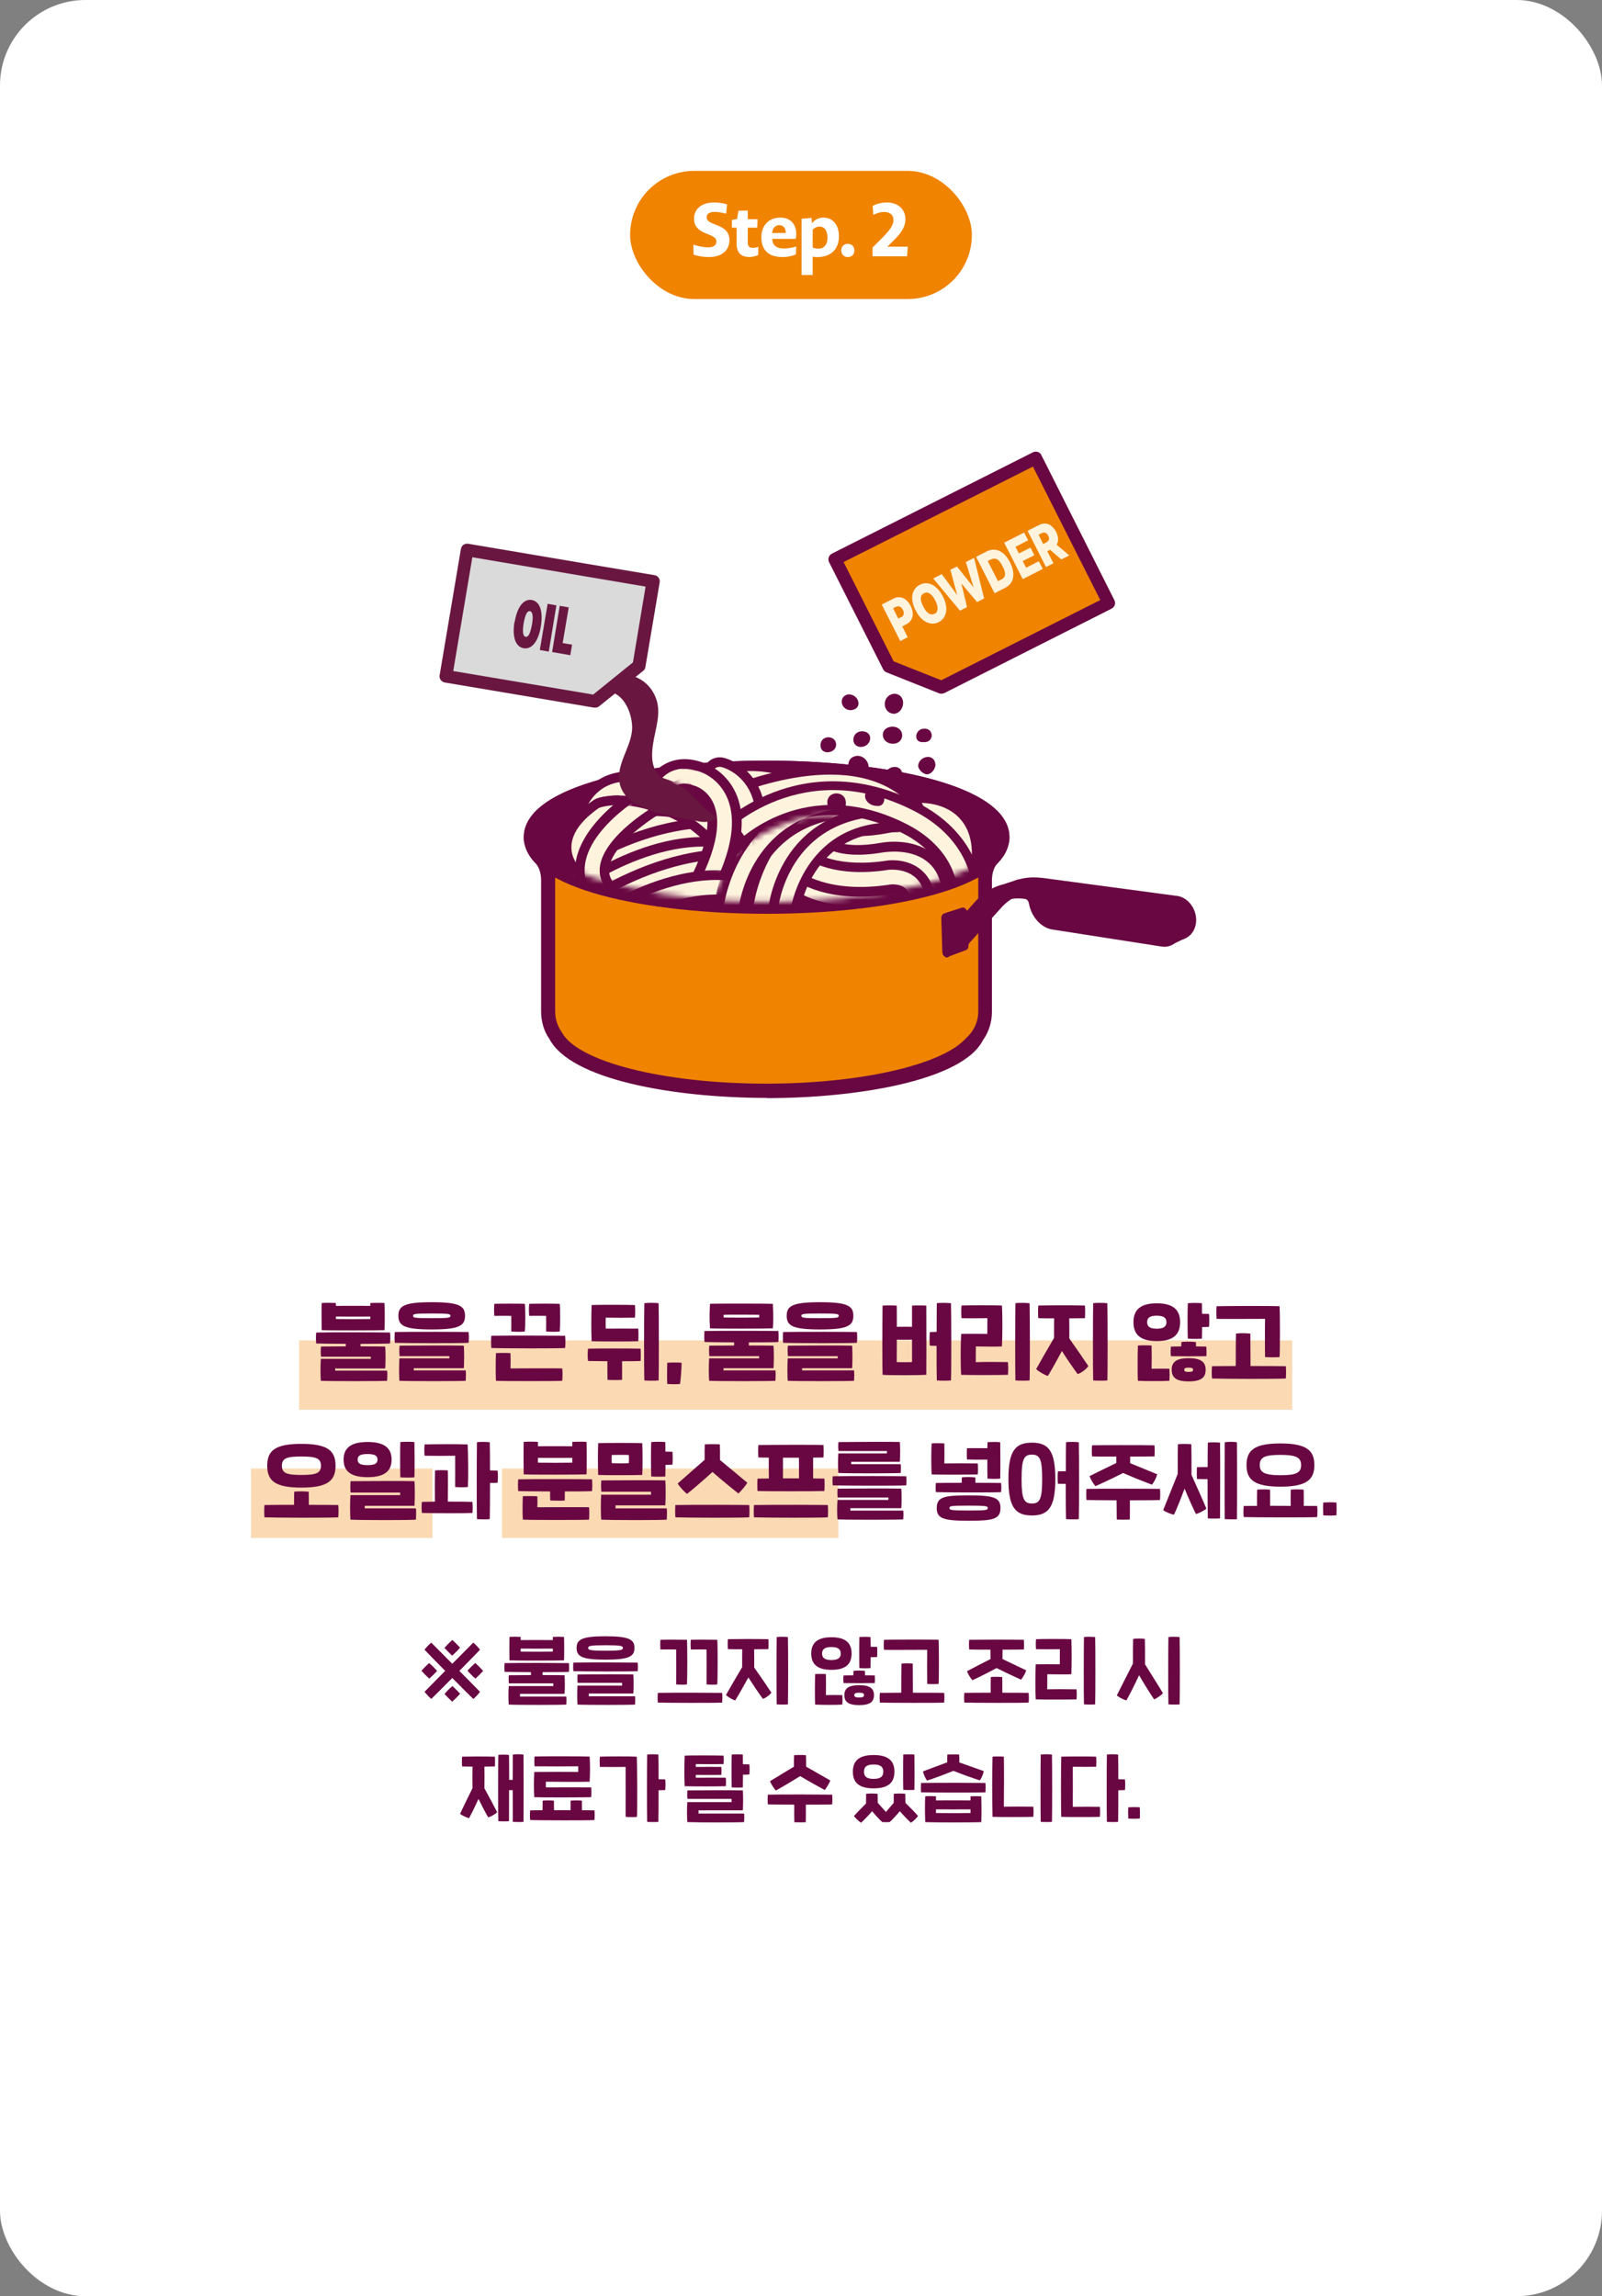 <?xml version="1.0" encoding="UTF-8"?> <svg xmlns="http://www.w3.org/2000/svg" width="300" height="430" viewBox="0 0 300 430" fill="none"><rect x="0" y="0" width="300" height="430" fill="#808080" stroke="none"/><rect width="300" height="430" rx="16" fill="white"></rect><rect x="94" y="275" width="63" height="13" fill="#F08300" fill-opacity="0.3"></rect><rect x="47" y="275" width="34" height="13" fill="#F08300" fill-opacity="0.3"></rect><path d="M84.669 310.042C84.207 309.608 83.647 309.062 83.227 308.586C83.689 308.068 84.207 307.55 84.711 307.102C85.187 307.536 85.733 308.082 86.153 308.544C85.719 309.076 85.187 309.594 84.669 310.042ZM89.891 308.936C89.359 309.51 87.749 311.148 86.027 312.898C87.791 314.69 89.429 316.328 89.891 316.818C89.625 317.196 88.953 317.924 88.645 318.162C88.141 317.686 86.475 316.034 84.697 314.228C82.919 316.02 81.267 317.672 80.763 318.148C80.455 317.91 79.783 317.182 79.503 316.818C79.965 316.328 81.603 314.69 83.367 312.898C81.645 311.148 80.035 309.51 79.503 308.936C79.755 308.572 80.399 307.886 80.763 307.606L84.697 311.568C86.489 309.762 88.155 308.082 88.631 307.606C88.995 307.886 89.639 308.572 89.891 308.936ZM88.995 311.414C89.513 311.876 90.031 312.394 90.479 312.898C90.045 313.374 89.499 313.92 89.037 314.34C88.505 313.906 87.987 313.374 87.539 312.856C87.973 312.394 88.519 311.834 88.995 311.414ZM80.399 314.354C79.881 313.892 79.363 313.374 78.915 312.87C79.349 312.394 79.895 311.848 80.357 311.428C80.889 311.862 81.407 312.394 81.855 312.912C81.421 313.374 80.875 313.934 80.399 314.354ZM84.725 315.726C85.187 316.16 85.747 316.706 86.167 317.182C85.705 317.7 85.187 318.218 84.683 318.666C84.207 318.232 83.661 317.686 83.241 317.224C83.675 316.692 84.207 316.174 84.725 315.726ZM105.625 310.924C104.631 310.98 96.539 310.994 95.405 310.924C95.377 309.874 95.377 307.27 95.405 306.542C95.951 306.486 97.029 306.5 97.505 306.542V307.13C99.017 307.116 101.999 307.116 103.525 307.13V306.542C104.071 306.5 105.079 306.5 105.625 306.542C105.667 307.396 105.667 310.406 105.625 310.924ZM103.525 309.286V308.726C101.999 308.74 99.003 308.74 97.505 308.726V309.286C98.569 309.314 102.531 309.314 103.525 309.286ZM106.535 311.442C106.591 311.932 106.591 312.534 106.535 313.08C106.003 313.122 103.917 313.136 101.607 313.136V313.682C103.399 313.682 104.897 313.696 105.723 313.71C105.793 314.256 105.793 316.594 105.723 317.196H97.379V317.7H106.045C106.101 318.162 106.073 318.764 106.045 319.212C105.135 319.282 97.057 319.296 95.265 319.212C95.209 318.442 95.181 317.028 95.265 315.74H103.609V315.236H95.293C95.237 314.774 95.237 314.032 95.293 313.71C96.651 313.696 98.079 313.682 99.437 313.682C99.423 313.514 99.423 313.318 99.423 313.136C97.225 313.122 95.195 313.108 94.495 313.08C94.439 312.604 94.439 311.96 94.495 311.442C97.407 311.386 105.219 311.414 106.535 311.442ZM113.394 310.798C108.942 310.798 107.976 310.182 107.976 308.6C107.976 307.032 108.942 306.416 113.394 306.416C117.846 306.416 118.812 307.032 118.812 308.6C118.812 310.182 117.846 310.798 113.394 310.798ZM113.394 309.118C116.376 309.118 116.642 308.978 116.642 308.6C116.642 308.236 116.376 308.096 113.394 308.096C110.412 308.096 110.146 308.236 110.146 308.6C110.146 308.978 110.412 309.118 113.394 309.118ZM107.374 312.954C107.318 312.478 107.318 311.862 107.374 311.344C110.286 311.288 118.098 311.316 119.414 311.344C119.47 311.834 119.47 312.408 119.414 312.954C118.21 313.038 109.026 313.01 107.374 312.954ZM108.144 319.212C108.088 318.442 108.06 316.944 108.144 315.656H116.488V315.138H108.172C108.116 314.676 108.116 313.892 108.172 313.57C112.246 313.528 116.88 313.528 118.602 313.57C118.672 314.116 118.672 316.538 118.602 317.14H110.258V317.658H118.924C118.98 318.12 118.952 318.764 118.924 319.212C118.014 319.282 109.936 319.296 108.144 319.212ZM126.622 315.432C126.636 315.026 126.636 309.356 126.622 308.894C126.356 308.88 123.976 308.88 123.682 308.894C123.626 308.348 123.626 307.592 123.682 307.074C124.382 307.032 128.106 307.046 128.638 307.074C128.736 307.858 128.722 314.648 128.638 315.432C128.274 315.502 127.126 315.488 126.622 315.432ZM132.306 315.432C132.32 315.026 132.32 309.356 132.306 308.894C132.04 308.88 129.66 308.88 129.366 308.894C129.31 308.348 129.31 307.592 129.366 307.074C130.066 307.032 133.79 307.046 134.322 307.074C134.42 307.858 134.406 314.648 134.322 315.432C133.958 315.502 132.81 315.488 132.306 315.432ZM123.192 318.834C123.136 318.33 123.136 317.56 123.192 317.014C126.104 316.958 133.916 316.986 135.232 317.014C135.288 317.532 135.288 318.246 135.232 318.834C134.028 318.918 124.844 318.89 123.192 318.834ZM147.551 306.57C147.607 308.488 147.607 317.504 147.551 319.17C147.117 319.226 145.941 319.212 145.451 319.17C145.395 317.546 145.409 308.194 145.451 306.57C145.829 306.486 147.061 306.5 147.551 306.57ZM141.223 308.852C141.237 309.818 141.251 311.148 141.237 312.268C142.357 313.864 143.687 315.796 144.457 316.972C144.079 317.476 143.505 317.896 142.875 318.148C141.979 316.93 141.069 315.572 140.145 314.13C139.221 315.824 138.227 317.56 137.681 318.428C137.191 318.302 136.295 317.77 135.945 317.42C136.645 316.174 137.765 314.242 138.983 312.198C138.969 311.064 138.983 309.776 138.997 308.852C137.779 308.852 136.715 308.852 136.309 308.824C136.253 308.264 136.253 307.466 136.309 306.962C137.443 306.934 141.391 306.906 143.897 306.962C143.939 307.494 143.939 308.334 143.897 308.824C143.379 308.838 142.357 308.838 141.223 308.852ZM164.252 308.404C164.294 308.936 164.294 309.762 164.252 310.294C164.028 310.322 163.608 310.336 163.048 310.336C163.048 311.134 163.034 311.862 163.02 312.38C162.586 312.436 161.424 312.422 160.934 312.38C160.892 311.176 160.892 307.634 160.934 306.57C161.312 306.514 162.53 306.5 163.02 306.57C163.034 307.06 163.034 307.69 163.048 308.376C163.538 308.376 163.958 308.39 164.252 308.404ZM155.698 312.702C153.066 312.702 151.918 311.652 151.918 309.65C151.918 307.662 153.066 306.598 155.698 306.598C158.33 306.598 159.478 307.662 159.478 309.65C159.478 311.652 158.33 312.702 155.698 312.702ZM155.698 308.432C154.438 308.432 153.948 308.852 153.948 309.65C153.948 310.448 154.438 310.868 155.698 310.868C156.93 310.868 157.448 310.448 157.448 309.65C157.448 308.852 156.93 308.432 155.698 308.432ZM161.984 313.724C162.81 313.724 163.51 313.738 163.818 313.752C163.846 314.242 163.86 314.704 163.818 315.18C162.642 315.208 158.932 315.208 157.966 315.18C157.91 314.648 157.91 314.27 157.966 313.752C158.232 313.738 158.946 313.724 159.8 313.724C159.8 313.43 159.814 313.136 159.828 312.898C160.206 312.814 161.41 312.814 161.97 312.898C161.984 313.136 161.984 313.43 161.984 313.724ZM154.662 317.434C155.348 317.42 157.084 317.406 157.728 317.434C157.784 317.938 157.784 318.694 157.728 319.212C156.608 319.282 153.92 319.282 152.646 319.212C152.576 318.176 152.604 314.326 152.646 313.5C153.08 313.458 154.158 313.458 154.662 313.5C154.69 314.2 154.69 316.678 154.662 317.434ZM160.892 315.572C162.824 315.572 163.664 316.146 163.664 317.434C163.664 318.694 162.922 319.31 160.892 319.31C158.862 319.31 158.12 318.694 158.12 317.434C158.12 316.146 158.96 315.572 160.892 315.572ZM160.892 317.882C161.564 317.882 161.802 317.756 161.802 317.434C161.802 317.126 161.592 316.986 160.892 316.986C160.192 316.986 159.982 317.126 159.982 317.434C159.982 317.756 160.22 317.882 160.892 317.882ZM173.631 308.95C170.537 308.95 166.589 308.992 165.539 308.95C165.483 308.418 165.483 307.606 165.539 307.074C166.659 307.032 174.499 307.004 175.773 307.074C175.843 308.25 175.843 314.508 175.773 315.334C175.339 315.39 174.135 315.39 173.631 315.334C173.603 314.55 173.603 309.636 173.631 308.95ZM176.809 317.014C176.865 317.532 176.865 318.246 176.809 318.834C175.605 318.918 166.421 318.89 164.769 318.834C164.713 318.33 164.713 317.56 164.769 317.014C165.721 317 167.177 316.986 168.773 316.986C168.773 315.362 168.787 312.086 168.815 311.54C169.249 311.456 170.439 311.456 170.929 311.54C170.943 312.156 170.957 315.39 170.957 316.986C173.603 316.986 176.109 317 176.809 317.014ZM182.099 314.648C181.805 314.354 181.217 313.416 181.091 312.954C182.169 312.366 183.947 311.47 185.487 310.686C185.473 310.014 185.473 309.44 185.473 308.922C183.597 308.922 181.931 308.922 181.497 308.894C181.441 308.334 181.441 307.578 181.497 307.074C182.631 307.046 189.225 307.018 191.731 307.074C191.773 307.606 191.773 308.404 191.731 308.894C191.157 308.908 189.533 308.922 187.741 308.922C187.741 309.454 187.741 310.028 187.727 310.672C189.281 311.414 191.087 312.268 192.179 312.8C192.039 313.29 191.521 314.214 191.199 314.536C190.415 314.186 188.371 313.248 186.635 312.366C184.913 313.304 182.911 314.284 182.099 314.648ZM192.627 317.014C192.683 317.532 192.683 318.246 192.627 318.834C191.423 318.918 182.239 318.89 180.587 318.834C180.531 318.33 180.531 317.56 180.587 317.014C181.721 316.986 183.583 316.986 185.529 316.986C185.515 315.922 185.515 314.55 185.543 314.06C185.963 313.976 187.167 313.99 187.685 314.06C187.713 314.634 187.699 315.964 187.699 316.986C189.981 316.986 192.011 317 192.627 317.014ZM202.986 319.17C202.93 317.546 202.944 308.194 202.986 306.57C203.364 306.486 204.596 306.5 205.086 306.57C205.142 308.488 205.142 317.504 205.086 319.17C204.652 319.226 203.476 319.212 202.986 319.17ZM193.956 318.232C193.858 316.58 193.872 313.276 193.956 311.666C194.908 311.638 197.694 311.652 198.464 311.666C198.464 310.882 198.464 309.538 198.478 308.838C197.596 308.852 194.908 308.866 194.012 308.838C193.956 308.306 193.956 307.494 194.012 306.962C194.894 306.906 199.668 306.906 200.62 306.962C200.718 308.6 200.704 311.918 200.62 313.528C199.668 313.584 197.498 313.542 196.126 313.528C196.126 314.312 196.126 315.656 196.112 316.356C197.358 316.314 200.424 316.328 201.6 316.356C201.656 316.888 201.656 317.7 201.6 318.232C200.732 318.274 195.23 318.288 193.956 318.232ZM220.904 306.57C220.96 308.488 220.96 317.504 220.904 319.17C220.47 319.226 219.294 319.212 218.804 319.17C218.748 317.546 218.762 308.194 218.804 306.57C219.182 306.486 220.414 306.5 220.904 306.57ZM214.394 306.906C214.422 307.69 214.436 309.944 214.422 311.666C215.514 313.43 217.068 315.852 217.782 317.084C217.446 317.476 216.522 318.106 216.13 318.232C215.612 317.504 214.366 315.53 213.316 313.71C212.434 315.6 211.398 317.644 210.922 318.428C210.516 318.33 209.494 317.84 209.144 317.476C209.802 316.16 211.216 313.388 212.168 311.512C212.154 309.762 212.168 307.564 212.196 306.906C212.574 306.836 213.904 306.822 214.394 306.906ZM98.035 328.57C98.063 330.32 98.063 339.476 98.035 341.17C97.657 341.226 96.523 341.198 96.033 341.17C96.019 340.372 96.019 337.838 96.019 335.234H95.333C95.333 337.782 95.319 340.246 95.319 341.044C94.941 341.086 93.807 341.086 93.317 341.044C93.261 339.35 93.275 330.11 93.317 328.64C93.695 328.556 94.899 328.57 95.319 328.64C95.333 329.34 95.347 331.216 95.347 333.302C95.571 333.302 95.795 333.302 96.019 333.316C96.019 331.118 96.033 329.172 96.033 328.57C96.411 328.486 97.615 328.486 98.035 328.57ZM90.713 330.824C90.727 331.972 90.741 333.638 90.713 334.884C91.595 336.48 92.477 338.118 93.107 339.378C92.757 339.728 91.945 340.19 91.427 340.33C90.979 339.588 90.307 338.286 89.607 336.886C88.935 338.342 88.277 339.686 87.843 340.484C87.395 340.386 86.513 339.966 86.149 339.672C86.765 338.37 87.647 336.536 88.487 334.856C88.459 333.582 88.473 331.944 88.487 330.824C87.647 330.824 86.919 330.81 86.541 330.796C86.485 330.236 86.485 329.466 86.541 328.962C87.675 328.934 90.167 328.906 92.673 328.962C92.715 329.494 92.715 330.306 92.673 330.796C92.211 330.81 91.497 330.81 90.713 330.824ZM110.704 336.55C109.556 336.592 101.324 336.62 100.05 336.55C99.952 334.898 99.966 333.442 100.05 331.832C101.002 331.804 107.512 331.804 108.282 331.832V330.768C107.12 330.796 101.282 330.796 100.106 330.768C100.05 330.236 100.05 329.466 100.106 328.934C101.142 328.878 109.192 328.878 110.424 328.948C110.522 330.586 110.508 332.042 110.424 333.652C109.472 333.708 103.592 333.666 102.22 333.652V334.716C103.284 334.702 109.528 334.688 110.704 334.716C110.76 335.248 110.76 336.018 110.704 336.55ZM111.32 339.014C111.376 339.532 111.376 340.246 111.32 340.834C110.116 340.918 100.932 340.89 99.28 340.834C99.224 340.33 99.224 339.56 99.28 339.014C99.882 339 100.68 339 101.604 338.986C101.604 338.272 101.604 337.572 101.618 337.194C102.038 337.138 103.214 337.138 103.732 337.194C103.746 337.614 103.746 338.3 103.746 338.986H106.84C106.84 338.3 106.84 337.614 106.854 337.194C107.372 337.138 108.548 337.138 108.968 337.194C108.982 337.572 108.982 338.272 108.982 338.986C110.102 339 110.956 339 111.32 339.014ZM124.577 333.218C124.633 333.75 124.633 334.674 124.577 335.206C124.353 335.234 123.919 335.248 123.331 335.248C123.331 337.852 123.317 340.372 123.289 341.17C122.855 341.226 121.679 341.212 121.189 341.17C121.133 339.546 121.147 330.194 121.189 328.57C121.567 328.486 122.799 328.5 123.289 328.57C123.317 329.312 123.331 331.146 123.331 333.19C123.849 333.19 124.269 333.204 124.577 333.218ZM112.341 328.962C113.461 328.906 118.011 328.892 119.243 328.962C119.341 330.586 119.369 338.608 119.285 340.232C118.921 340.302 117.661 340.288 117.157 340.232C117.157 339.196 117.171 331.902 117.157 330.88C116.289 330.908 113.405 330.908 112.341 330.88C112.285 330.334 112.285 329.48 112.341 328.962ZM140.34 330.404C140.382 330.936 140.382 331.762 140.34 332.294C140.116 332.322 139.696 332.336 139.136 332.336C139.136 333.274 139.122 334.156 139.108 334.716C138.674 334.772 137.512 334.758 137.022 334.716C136.98 333.512 136.98 329.634 137.022 328.57C137.4 328.514 138.618 328.5 139.108 328.57C139.122 329.046 139.122 329.676 139.122 330.376C139.626 330.376 140.046 330.39 140.34 330.404ZM135.916 334.492C134.768 334.548 129.448 334.548 128.216 334.492C128.132 332.812 128.146 330.418 128.216 328.766C129.462 328.71 134.124 328.724 135.496 328.766C135.552 329.27 135.552 329.802 135.496 330.348C134.656 330.376 131.436 330.376 130.302 330.348C130.302 330.516 130.288 330.698 130.288 330.88C131.982 330.866 133.942 330.88 135.076 330.88C135.118 331.23 135.118 331.944 135.076 332.378C133.97 332.392 131.968 332.378 130.288 332.378C130.288 332.56 130.302 332.742 130.302 332.91C131.31 332.896 135.16 332.882 135.916 332.91C135.972 333.456 135.972 333.946 135.916 334.492ZM130.82 339.014V339.616H139.346C139.402 340.078 139.374 340.764 139.346 341.212C138.436 341.296 130.498 341.296 128.706 341.212C128.65 340.442 128.622 338.762 128.706 337.474H136.994V336.872H128.734C128.678 336.41 128.678 335.598 128.734 335.276C132.808 335.234 137.386 335.234 139.108 335.276C139.178 336.102 139.178 338.118 139.108 339.014H130.82ZM145.294 335.304C145.014 335.024 144.342 334.016 144.202 333.554C145.308 332.868 147.128 331.776 148.682 330.838C148.668 330.096 148.682 329.172 148.71 328.682C149.088 328.64 150.432 328.626 150.922 328.682C150.95 329.172 150.964 330.096 150.95 330.824C152.532 331.72 154.38 332.77 155.486 333.414C155.346 333.89 154.702 334.912 154.45 335.206C153.652 334.772 151.58 333.652 149.844 332.602C148.122 333.694 146.106 334.856 145.294 335.304ZM155.836 336.074C155.892 336.592 155.892 337.306 155.836 337.894C155.304 337.936 153.218 337.95 150.908 337.95C150.908 339.07 150.922 340.666 150.894 341.24C150.432 341.268 149.312 341.268 148.752 341.24C148.724 340.736 148.724 339.112 148.738 337.95C146.526 337.936 144.496 337.922 143.796 337.894C143.74 337.39 143.74 336.62 143.796 336.074C146.708 336.018 154.52 336.046 155.836 336.074ZM171.234 335.178C170.8 335.234 169.638 335.22 169.148 335.178C169.106 333.974 169.106 329.634 169.148 328.57C169.526 328.514 170.744 328.5 171.234 328.57C171.262 330.082 171.276 333.792 171.234 335.178ZM163.604 334.898C160.804 334.898 159.712 333.764 159.712 331.776C159.712 329.802 160.804 328.654 163.604 328.654C166.404 328.654 167.496 329.802 167.496 331.776C167.496 333.764 166.404 334.898 163.604 334.898ZM163.604 330.432C162.274 330.432 161.798 330.88 161.798 331.776C161.798 332.672 162.274 333.12 163.604 333.12C164.906 333.12 165.41 332.672 165.41 331.776C165.41 330.88 164.906 330.432 163.604 330.432ZM169.554 337.614C170.352 338.384 171.43 339.49 171.92 340.064C171.626 340.484 171.038 341.058 170.576 341.338C170.1 340.904 168.868 339.616 168.504 339.168C168.126 339.644 167.076 340.806 166.628 341.198C166.292 341.24 165.564 341.24 165.2 341.198C164.682 340.736 163.688 339.658 163.324 339.168C162.946 339.63 161.826 340.82 161.252 341.338C160.818 341.058 160.202 340.47 159.908 340.078C160.342 339.588 161.378 338.51 162.176 337.74C162.176 337.082 162.176 336.326 162.19 335.92C162.568 335.85 163.856 335.836 164.346 335.92C164.36 336.298 164.374 336.984 164.374 337.614C164.92 338.202 165.69 339.056 165.914 339.322C166.11 339.07 166.838 338.216 167.356 337.628C167.356 336.998 167.356 336.298 167.37 335.92C167.748 335.85 169.036 335.836 169.526 335.92C169.54 336.298 169.554 336.998 169.554 337.614ZM173.599 333.442C173.319 333.092 172.913 332.168 172.843 331.72C173.963 331.3 175.783 330.614 177.379 330.026C177.365 329.522 177.379 328.99 177.407 328.57C177.785 328.528 179.129 328.514 179.619 328.57C179.647 329.004 179.661 329.522 179.647 330.04C181.243 330.6 183.077 331.244 184.225 331.664C184.141 332.154 183.805 332.994 183.497 333.4C182.601 333.134 180.361 332.336 178.541 331.622C176.707 332.364 174.453 333.19 173.599 333.442ZM184.533 333.89C184.589 334.38 184.589 335.094 184.533 335.64C183.329 335.724 174.145 335.696 172.493 335.64C172.437 335.164 172.437 334.408 172.493 333.89C175.405 333.834 183.217 333.862 184.533 333.89ZM181.747 337.152V336.382C182.475 336.354 183.245 336.354 183.763 336.382C183.805 337.894 183.819 339.588 183.763 341.212C182.825 341.296 174.355 341.296 173.263 341.212C173.193 339.686 173.193 337.39 173.263 336.382C173.641 336.326 174.957 336.354 175.279 336.382V337.152C177.071 337.138 179.955 337.138 181.747 337.152ZM175.279 338.832V339.518C176.581 339.546 180.725 339.546 181.747 339.518V338.832C179.843 338.832 177.043 338.846 175.279 338.832ZM194.892 341.17C194.836 339.546 194.85 330.194 194.892 328.57C195.27 328.486 196.502 328.5 196.992 328.57C197.048 330.488 197.048 339.504 196.992 341.17C196.558 341.226 195.382 341.212 194.892 341.17ZM185.862 340.232C185.778 337.362 185.792 330.894 185.862 328.962C186.296 328.906 187.486 328.92 187.99 328.962C188.032 331.062 188.018 335.598 187.99 338.328C188.984 338.3 192.456 338.3 193.506 338.328C193.562 338.86 193.562 339.7 193.506 340.232C192.386 340.274 187.136 340.288 185.862 340.232ZM210.669 333.218C210.725 333.75 210.725 334.674 210.669 335.206C210.445 335.234 210.011 335.248 209.423 335.248C209.423 337.852 209.409 340.372 209.381 341.17C208.947 341.226 207.771 341.212 207.281 341.17C207.225 339.546 207.239 330.194 207.281 328.57C207.659 328.486 208.891 328.5 209.381 328.57C209.409 329.312 209.423 331.146 209.423 333.19C209.941 333.19 210.361 333.204 210.669 333.218ZM200.897 338.356C202.339 338.328 204.789 338.328 205.965 338.356C206.021 338.888 206.021 339.7 205.965 340.232C205.097 340.274 199.833 340.288 198.741 340.232C198.657 338.594 198.671 330.572 198.741 328.962C200.127 328.92 203.893 328.906 205.265 328.962C205.321 329.494 205.321 330.32 205.265 330.852C204.425 330.88 202.031 330.88 200.897 330.852C200.911 332.966 200.911 336.074 200.897 338.356ZM211.284 340.554C211.256 339.896 211.242 339.098 211.284 338.454C211.998 338.398 212.768 338.398 213.454 338.454C213.482 339.112 213.482 339.896 213.454 340.54C212.754 340.61 211.97 340.596 211.284 340.554Z" fill="#690742"></path><rect opacity="0.3" x="56" y="251" width="186" height="13" fill="#F08300"></rect><path d="M72.014 249.088C70.878 249.152 61.534 249.168 60.238 249.088C60.206 247.808 60.206 244.848 60.238 244.016C60.926 243.952 62.302 243.968 62.91 244.016V244.544C64.59 244.528 67.662 244.528 69.342 244.544V244.016C70.046 243.968 71.326 243.968 72.014 244.016C72.062 245.008 72.062 248.528 72.014 249.088ZM69.342 247.008V246.544C67.662 246.56 64.574 246.56 62.91 246.544V247.008C64.046 247.04 68.286 247.04 69.342 247.008ZM73.038 249.536C73.102 250.144 73.102 250.896 73.038 251.584C72.558 251.632 70.19 251.648 67.518 251.664V252.128C69.55 252.128 71.214 252.144 72.126 252.16C72.222 252.768 72.222 255.584 72.126 256.272H62.766V256.672H72.494C72.574 257.248 72.526 258 72.494 258.576C71.454 258.656 62.142 258.672 60.078 258.576C60.014 257.68 59.982 256.016 60.078 254.464H69.438V254.064H60.11C60.046 253.488 60.046 252.56 60.11 252.16C61.678 252.144 63.262 252.128 64.75 252.128V251.648C62.206 251.648 59.886 251.616 59.214 251.584C59.15 250.992 59.15 250.192 59.214 249.536C62.51 249.456 71.806 249.504 73.038 249.536ZM80.844 248.96C75.708 248.96 74.604 248.272 74.604 246.4C74.604 244.544 75.708 243.856 80.844 243.856C85.996 243.856 87.084 244.544 87.084 246.4C87.084 248.272 85.996 248.96 80.844 248.96ZM80.844 246.848C84.124 246.848 84.348 246.768 84.348 246.4C84.348 246.064 84.124 245.968 80.844 245.968C77.564 245.968 77.356 246.064 77.356 246.4C77.356 246.768 77.564 246.848 80.844 246.848ZM73.932 251.456C73.868 250.864 73.868 250.096 73.932 249.44C77.228 249.376 86.524 249.408 87.756 249.44C87.82 250.064 87.82 250.768 87.756 251.456C86.668 251.568 75.548 251.536 73.932 251.456ZM74.796 258.576C74.732 257.68 74.7 255.92 74.796 254.368H84.156V253.968H74.828C74.764 253.376 74.764 252.4 74.828 252C79.804 251.952 84.94 251.952 86.844 252C86.94 252.608 86.94 255.536 86.844 256.224H77.484V256.624H87.212C87.292 257.2 87.244 258 87.212 258.576C86.172 258.656 76.86 258.672 74.796 258.576ZM95.739 249.344C95.754 249.008 95.754 246.912 95.739 246.416C95.483 246.4 92.859 246.4 92.57 246.416C92.507 245.728 92.507 244.816 92.57 244.16C93.386 244.112 97.77 244.128 98.282 244.16C98.41 244.944 98.394 248.512 98.282 249.344C97.835 249.424 96.379 249.408 95.739 249.344ZM102.267 249.344C102.283 249.008 102.283 246.912 102.267 246.416C101.995 246.4 99.371 246.4 99.099 246.416C99.034 245.728 99.034 244.816 99.099 244.16C99.915 244.112 104.299 244.128 104.811 244.16C104.939 244.944 104.923 248.512 104.811 249.344C104.363 249.424 102.907 249.408 102.267 249.344ZM92.01 252.432C91.947 251.84 91.947 250.8 92.01 250.144C95.306 250.08 104.603 250.128 105.835 250.144C105.899 250.768 105.899 251.744 105.835 252.432C104.747 252.544 93.626 252.512 92.01 252.432ZM92.874 258.576C92.794 257.408 92.826 254.304 92.874 253.392C93.418 253.344 94.954 253.344 95.594 253.392C95.626 254.144 95.626 255.584 95.594 256.256C99.386 256.24 104.155 256.224 105.291 256.256C105.355 256.896 105.355 257.92 105.291 258.576C104.075 258.656 94.331 258.656 92.874 258.576ZM123.337 244.048C123.385 246.224 123.401 256.56 123.337 258.512C122.793 258.576 121.273 258.576 120.665 258.512C120.585 256.592 120.601 245.856 120.665 244.048C121.129 243.952 122.729 243.952 123.337 244.048ZM119.529 251.168C118.249 251.232 112.137 251.216 110.793 251.168C110.697 249.248 110.713 246.256 110.793 244.384C112.297 244.32 117.289 244.336 118.905 244.384C118.969 245.056 118.969 246.08 118.905 246.752C117.849 246.784 114.633 246.784 113.433 246.752C113.417 247.424 113.417 248.16 113.433 248.8C114.697 248.8 118.393 248.784 119.529 248.8C119.577 249.488 119.577 250.608 119.529 251.168ZM110.121 252.56C111.321 252.512 118.649 252.512 119.961 252.56C120.009 253.312 120.009 254.192 119.961 254.864C119.641 254.896 118.217 254.912 116.489 254.912C116.505 256.256 116.505 257.888 116.489 258.4C115.833 258.448 114.473 258.448 113.769 258.4C113.753 257.968 113.737 256.288 113.737 254.912L110.121 254.864C110.025 254.176 110.025 253.216 110.121 252.56ZM124.951 259.168C124.903 258.336 124.919 255.936 124.951 255.2C125.479 255.136 127.191 255.136 127.639 255.2C127.639 256.208 127.495 258.112 127.351 259.168C126.823 259.248 125.463 259.216 124.951 259.168ZM144.732 248.752C143.692 248.816 134.204 248.832 132.956 248.752C132.844 246.864 132.876 245.872 132.956 244.16C133.9 244.096 143.9 244.112 144.732 244.16C144.828 246 144.828 247.904 144.732 248.752ZM135.516 246.208V246.72C136.204 246.752 141.564 246.752 142.172 246.72V246.208C141.308 246.192 136.572 246.176 135.516 246.208ZM145.756 251.312C145.276 251.36 142.892 251.376 140.236 251.376V251.968C142.268 251.968 143.932 251.984 144.844 252C144.94 252.608 144.94 255.536 144.844 256.224H135.484V256.624H145.212C145.292 257.2 145.244 258 145.212 258.576C144.172 258.656 134.86 258.672 132.796 258.576C132.732 257.68 132.7 255.92 132.796 254.368H142.156V253.968H132.828C132.764 253.376 132.764 252.4 132.828 252C134.396 251.984 135.98 251.968 137.468 251.968V251.376C134.924 251.36 132.604 251.344 131.932 251.312C131.868 250.704 131.868 249.904 131.932 249.248C135.228 249.184 144.524 249.216 145.756 249.248C145.82 249.872 145.82 250.624 145.756 251.312ZM153.563 248.96C148.427 248.96 147.323 248.272 147.323 246.4C147.323 244.544 148.427 243.856 153.563 243.856C158.715 243.856 159.803 244.544 159.803 246.4C159.803 248.272 158.715 248.96 153.563 248.96ZM153.563 246.848C156.843 246.848 157.067 246.768 157.067 246.4C157.067 246.064 156.843 245.968 153.563 245.968C150.283 245.968 150.075 246.064 150.075 246.4C150.075 246.768 150.283 246.848 153.563 246.848ZM146.651 251.456C146.587 250.864 146.587 250.096 146.651 249.44C149.947 249.376 159.243 249.408 160.475 249.44C160.539 250.064 160.539 250.768 160.475 251.456C159.387 251.568 148.267 251.536 146.651 251.456ZM147.515 258.576C147.451 257.68 147.419 255.92 147.515 254.368H156.875V253.968H147.547C147.483 253.376 147.483 252.4 147.547 252C152.523 251.952 157.659 251.952 159.563 252C159.659 252.608 159.659 255.536 159.563 256.224H150.203V256.624H159.931C160.011 257.2 159.963 258 159.931 258.576C158.891 258.656 149.579 258.672 147.515 258.576ZM178.089 244.048C178.153 246.272 178.169 256.608 178.089 258.512C177.545 258.576 176.041 258.56 175.433 258.512C175.401 257.664 175.385 254.928 175.385 252.032C174.761 252.032 174.313 252.016 174.121 251.984C174.057 251.312 174.057 250.128 174.121 249.456C174.425 249.44 174.841 249.424 175.401 249.408C175.401 246.96 175.417 244.784 175.433 244.048C175.897 243.952 177.481 243.968 178.089 244.048ZM170.793 244.496C171.481 244.448 172.777 244.448 173.465 244.496C173.497 248.464 173.481 257.072 173.465 257.456C172.377 257.536 166.537 257.568 165.273 257.456C165.225 256.384 165.209 248.208 165.273 244.496C165.961 244.432 167.337 244.448 167.929 244.496C167.945 244.848 167.945 246.512 167.945 248.464C168.825 248.448 169.977 248.448 170.793 248.464V244.496ZM170.793 255.072V250.88C169.945 250.896 168.793 250.896 167.945 250.88C167.929 252.608 167.929 254.224 167.929 255.072C168.601 255.104 170.185 255.104 170.793 255.072ZM190.152 258.512C190.088 256.672 190.104 245.888 190.152 244.048C190.616 243.952 192.2 243.968 192.808 244.048C192.872 246.272 192.888 256.608 192.808 258.512C192.264 258.576 190.76 258.56 190.152 258.512ZM179.992 257.456C179.864 255.568 179.88 251.616 179.992 249.792C180.92 249.76 184.008 249.776 184.888 249.792C184.888 248.928 184.888 247.616 184.904 246.848C183.928 246.864 181.016 246.88 180.056 246.848C179.992 246.176 179.992 245.152 180.056 244.48C181 244.416 186.712 244.416 187.624 244.48C187.752 246.352 187.736 250.304 187.624 252.144C186.648 252.208 184.392 252.16 182.744 252.144C182.744 253.008 182.744 254.32 182.728 255.088C184.168 255.024 187.4 255.04 188.744 255.072C188.824 255.76 188.824 256.784 188.744 257.456C187.816 257.504 181.32 257.52 179.992 257.456ZM207.367 244.048C207.431 246.272 207.447 256.608 207.367 258.512C206.823 258.576 205.319 258.56 204.711 258.512C204.647 256.672 204.663 245.888 204.711 244.048C205.175 243.952 206.759 243.968 207.367 244.048ZM200.231 246.88C200.247 247.952 200.263 249.392 200.247 250.64C201.495 252.432 202.951 254.512 203.815 255.824C203.335 256.48 202.615 257.008 201.815 257.328C200.807 255.968 199.847 254.544 198.855 252.992C197.847 254.896 196.807 256.736 196.231 257.664C195.607 257.504 194.471 256.816 194.039 256.384C194.807 254.976 196.007 252.912 197.383 250.544C197.383 249.296 197.383 247.904 197.399 246.88C196.055 246.88 194.903 246.88 194.439 246.848C194.375 246.128 194.375 245.12 194.439 244.48C195.783 244.448 200.007 244.4 203.175 244.48C203.223 245.152 203.223 246.224 203.175 246.848C202.567 246.864 201.463 246.864 200.231 246.88ZM226.421 246.064C226.469 246.736 226.469 247.792 226.421 248.464C226.181 248.496 225.733 248.512 225.109 248.512C225.109 249.344 225.093 250.112 225.077 250.688C224.533 250.752 223.045 250.736 222.437 250.688C222.373 249.312 222.373 245.248 222.437 244.048C222.901 243.984 224.453 243.968 225.077 244.048C225.093 244.608 225.093 245.296 225.093 246.032C225.653 246.032 226.085 246.048 226.421 246.064ZM216.629 251.136C213.573 251.136 212.261 249.936 212.261 247.6C212.261 245.28 213.573 244.064 216.629 244.064C219.685 244.064 220.997 245.28 220.997 247.6C220.997 249.936 219.685 251.136 216.629 251.136ZM216.629 246.384C215.317 246.384 214.821 246.784 214.821 247.6C214.821 248.416 215.317 248.816 216.629 248.816C217.909 248.816 218.437 248.416 218.437 247.6C218.437 246.784 217.909 246.384 216.629 246.384ZM223.973 252.144C224.853 252.144 225.573 252.16 225.909 252.176C225.941 252.784 225.957 253.376 225.909 253.968C224.549 254 220.389 254 219.269 253.968C219.205 253.312 219.205 252.832 219.269 252.176C219.557 252.16 220.309 252.144 221.205 252.144C221.205 251.856 221.221 251.568 221.237 251.328C221.701 251.216 223.253 251.216 223.957 251.328C223.973 251.568 223.973 251.84 223.973 252.144ZM215.653 256.32C216.389 256.304 218.293 256.288 218.981 256.32C219.045 256.96 219.045 257.92 218.981 258.576C217.653 258.656 214.565 258.656 213.093 258.576C212.997 257.392 213.045 252.928 213.093 251.968C213.637 251.92 215.013 251.92 215.653 251.968C215.685 252.752 215.685 255.488 215.653 256.32ZM222.597 254.336C224.805 254.336 225.781 255.008 225.781 256.512C225.781 257.968 224.917 258.688 222.597 258.688C220.261 258.688 219.413 257.968 219.413 256.512C219.413 255.008 220.373 254.336 222.597 254.336ZM222.597 256.912C223.205 256.912 223.429 256.8 223.429 256.512C223.429 256.24 223.237 256.112 222.597 256.112C221.957 256.112 221.765 256.24 221.765 256.512C221.765 256.8 221.973 256.912 222.597 256.912ZM236.9 246.976C232.98 246.976 228.964 247.024 227.828 246.976C227.764 246.304 227.764 245.28 227.828 244.608C229.06 244.56 238.26 244.528 239.62 244.608C239.716 245.904 239.716 253.216 239.62 254.128C239.076 254.192 237.54 254.192 236.9 254.128C236.868 253.28 236.868 247.744 236.9 246.976ZM240.788 255.84C240.852 256.496 240.852 257.408 240.788 258.144C239.476 258.256 228.82 258.224 226.964 258.144C226.9 257.52 226.9 256.544 226.964 255.84C228.068 255.824 229.668 255.808 231.412 255.808C231.412 253.92 231.428 250.256 231.46 249.744C231.988 249.632 233.524 249.632 234.148 249.744C234.148 250.352 234.164 253.968 234.18 255.808C237.188 255.808 240.004 255.824 240.788 255.84ZM56.438 278.576C51.494 278.576 50.038 277.28 50.038 274.48C50.038 271.68 51.494 270.384 56.438 270.384C61.382 270.384 62.838 271.68 62.838 274.48C62.838 277.28 61.382 278.576 56.438 278.576ZM56.438 272.752C53.686 272.752 52.79 273.088 52.79 274.48C52.79 275.872 53.686 276.208 56.438 276.208C59.19 276.208 60.102 275.872 60.102 274.48C60.102 273.088 59.19 272.752 56.438 272.752ZM63.35 281.84C63.414 282.496 63.414 283.408 63.35 284.144C62.038 284.256 51.382 284.224 49.526 284.144C49.462 283.52 49.462 282.544 49.526 281.84C50.854 281.808 52.918 281.808 55.062 281.808C55.062 280.848 55.078 279.84 55.094 279.344C55.606 279.248 57.158 279.264 57.814 279.344C57.83 279.936 57.83 280.912 57.83 281.808C60.406 281.808 62.662 281.824 63.35 281.84ZM74.965 276.656C74.917 275.296 74.917 271.248 74.965 270.048C75.429 269.984 76.997 269.968 77.605 270.048C77.637 271.84 77.669 275.04 77.605 276.656C77.061 276.72 75.573 276.704 74.965 276.656ZM68.837 276.624C65.685 276.624 64.341 275.504 64.341 273.328C64.341 271.184 65.685 270.032 68.837 270.032C71.989 270.032 73.333 271.184 73.333 273.328C73.333 275.504 71.989 276.624 68.837 276.624ZM68.837 274.368C70.277 274.368 70.693 274 70.693 273.328C70.693 272.656 70.277 272.288 68.837 272.288C67.365 272.288 66.981 272.656 66.981 273.328C66.981 274 67.365 274.368 68.837 274.368ZM65.621 284.576C65.557 283.68 65.525 281.52 65.621 279.984H74.933V279.504H65.653C65.589 278.912 65.589 277.76 65.653 277.376C70.709 277.328 75.685 277.328 77.621 277.376C77.701 278.352 77.701 280.912 77.621 281.984H68.309V282.464H77.893C77.957 283.04 77.925 284.016 77.893 284.576C76.981 284.688 67.685 284.688 65.621 284.576ZM93.188 275.392C93.252 276 93.252 277.056 93.188 277.664C92.932 277.696 92.436 277.712 91.764 277.712C91.764 280.688 91.748 283.568 91.716 284.48C91.22 284.544 89.876 284.528 89.316 284.48C89.252 282.624 89.268 271.936 89.316 270.08C89.748 269.984 91.156 270 91.716 270.08C91.748 270.928 91.764 273.024 91.764 275.36C92.356 275.36 92.836 275.376 93.188 275.392ZM85.236 272.608C84.244 272.64 80.724 272.64 79.508 272.608C79.444 271.984 79.444 271.088 79.508 270.496C80.788 270.432 86.164 270.416 87.572 270.496C87.684 272.352 87.716 276.608 87.62 278.464C87.044 278.528 85.812 278.528 85.236 278.464C85.236 277.28 85.252 273.776 85.236 272.608ZM83.86 281.2C85.844 281.2 87.796 281.216 88.468 281.248C88.532 281.92 88.532 282.72 88.468 283.328C87.604 283.392 81.46 283.392 79.012 283.328C78.932 282.704 78.932 281.84 79.012 281.248C79.412 281.232 80.324 281.216 81.444 281.2C81.412 279.536 81.428 276 81.46 275.36C81.94 275.296 83.268 275.296 83.86 275.36C83.892 276.096 83.876 279.568 83.86 281.2ZM109.842 276.096C108.706 276.16 99.362 276.176 98.066 276.096C98.034 274.848 98.034 270.816 98.066 270.016C98.754 269.952 100.13 269.968 100.738 270.016V270.832C102.418 270.816 105.49 270.816 107.17 270.832V270.016C107.874 269.968 109.154 269.968 109.842 270.016C109.89 270.976 109.89 275.552 109.842 276.096ZM107.17 273.904V273.008C105.49 273.024 102.402 273.024 100.738 273.008V273.904C101.874 273.936 106.114 273.936 107.17 273.904ZM110.866 277.024C110.93 277.648 110.93 278.544 110.866 279.232C110.418 279.28 108.274 279.296 105.778 279.296C105.778 279.936 105.778 280.56 105.762 280.992C105.298 281.056 103.746 281.008 103.042 280.992C103.026 280.624 103.01 279.984 103.01 279.296C100.29 279.28 97.746 279.264 97.042 279.232C96.978 278.64 96.978 277.68 97.042 277.024C100.338 276.96 109.634 276.992 110.866 277.024ZM100.626 282.256C104.418 282.24 109.17 282.224 110.306 282.256C110.37 282.896 110.37 283.92 110.306 284.576C109.074 284.656 99.362 284.656 97.906 284.576C97.826 283.376 97.858 281.136 97.906 280.192C98.45 280.144 99.986 280.16 100.626 280.208C100.658 280.992 100.658 281.552 100.626 282.256ZM125.937 271.872C125.985 272.56 125.985 273.6 125.937 274.272C125.697 274.304 125.249 274.32 124.625 274.32C124.625 275.152 124.609 275.92 124.593 276.496C124.049 276.56 122.561 276.544 121.953 276.496C121.889 275.12 121.889 271.248 121.953 270.048C122.417 269.984 123.969 269.968 124.593 270.048C124.609 270.56 124.609 271.184 124.609 271.84C125.169 271.84 125.601 271.856 125.937 271.872ZM120.273 276.208C119.249 276.256 113.217 276.272 112.017 276.208C111.953 274.4 111.953 271.872 112.017 270.256C112.961 270.192 119.105 270.192 120.273 270.256C120.352 272.064 120.352 274.624 120.273 276.208ZM114.561 272.464C114.529 273.04 114.529 273.488 114.561 274C115.329 274.032 117.009 274.048 117.761 274C117.793 273.504 117.793 273.04 117.761 272.464C117.025 272.432 115.473 272.448 114.561 272.464ZM115.265 281.904V282.464H124.865C124.929 283.04 124.897 284.016 124.865 284.576C123.953 284.688 114.641 284.688 112.577 284.576C112.513 283.68 112.481 281.424 112.577 279.904H121.905V279.344H112.609C112.545 278.768 112.545 277.616 112.609 277.232C117.713 277.184 122.657 277.184 124.593 277.232C124.673 278.192 124.673 280.848 124.593 281.904H115.265ZM128.655 279.76C128.271 279.488 127.199 278.352 126.911 277.808C128.127 276.72 130.287 274.848 131.951 273.376C131.935 272.112 131.951 271.216 131.983 270.48C132.447 270.432 134.191 270.416 134.799 270.48C134.831 271.328 134.847 272.24 134.831 273.408C136.543 274.832 138.719 276.624 139.951 277.664C139.663 278.208 138.623 279.376 138.271 279.68C137.503 279.056 135.247 277.264 133.423 275.648C131.631 277.296 129.439 279.152 128.655 279.76ZM140.303 281.84C140.367 282.496 140.367 283.408 140.303 284.144C138.991 284.256 128.335 284.224 126.479 284.144C126.415 283.52 126.415 282.544 126.479 281.84C130.015 281.776 138.831 281.808 140.303 281.84ZM154.382 279.216C152.446 279.28 143.582 279.28 141.854 279.216C141.806 278.496 141.806 277.584 141.854 276.896C142.238 276.88 143.006 276.88 143.982 276.864C143.966 275.744 143.95 274.112 143.966 272.96C143.086 272.96 142.382 272.944 142.014 272.928C141.966 272.24 141.966 271.264 142.014 270.608C144.654 270.56 152.942 270.528 154.222 270.608C154.254 271.264 154.254 272.144 154.222 272.928C153.822 272.944 153.134 272.96 152.27 272.96V276.864C153.23 276.864 153.982 276.88 154.382 276.896C154.43 277.584 154.43 278.4 154.382 279.216ZM146.622 272.976V276.848C147.598 276.848 148.638 276.848 149.63 276.848C149.614 275.728 149.614 274.112 149.614 272.976H146.622ZM155.022 281.84C155.086 282.496 155.086 283.408 155.022 284.144C153.71 284.256 143.054 284.224 141.198 284.144C141.134 283.52 141.134 282.544 141.198 281.84C144.734 281.776 153.55 281.808 155.022 281.84ZM156.989 275.84C156.925 274.96 156.893 273.648 156.989 272.176H166.093V271.728H157.021C156.957 271.2 156.957 270.416 157.021 270.048C161.677 270 166.541 269.984 168.509 270.032C168.589 270.656 168.589 273.056 168.509 273.744H159.405V274.192H168.669C168.733 274.72 168.701 275.328 168.669 275.84C167.629 275.92 159.037 275.936 156.989 275.84ZM155.949 278.16C155.885 277.616 155.885 277.04 155.949 276.448C159.277 276.384 168.205 276.416 169.709 276.448C169.773 277.008 169.773 277.552 169.709 278.16C168.333 278.256 157.837 278.224 155.949 278.16ZM156.829 284.528C156.765 283.648 156.733 282.336 156.829 280.88H166.365V280.432H156.861C156.797 279.904 156.797 279.136 156.861 278.768C161.517 278.72 166.813 278.72 168.781 278.768C168.861 279.392 168.861 281.744 168.781 282.432H159.245V282.88H169.149C169.213 283.408 169.181 284.016 169.149 284.528C168.109 284.608 158.877 284.624 156.829 284.528ZM184.891 273.328C183.707 273.36 181.611 273.344 181.083 273.312C181.035 272.704 181.035 271.808 181.083 271.2C181.595 271.184 183.691 271.184 184.907 271.2C184.907 270.72 184.907 270.336 184.923 270.08C185.355 270.016 186.747 270 187.307 270.08C187.339 271.808 187.355 275.312 187.307 276.896C186.811 276.96 185.483 276.944 184.923 276.896C184.891 276.192 184.891 274.736 184.891 273.328ZM183.099 276.112C181.819 276.16 175.915 276.176 174.459 276.112C174.379 274.592 174.379 271.552 174.459 270.304C174.955 270.24 176.267 270.256 176.843 270.304C176.875 271.424 176.859 273.168 176.843 274.048C177.979 274.016 181.899 274.016 183.099 274.048C183.163 274.656 183.163 275.504 183.099 276.112ZM187.467 277.712C187.531 278.272 187.531 278.8 187.467 279.424C186.091 279.52 177.147 279.488 175.259 279.424C175.195 278.88 175.195 278.304 175.259 277.712C176.491 277.696 178.251 277.68 180.091 277.68C180.091 277.328 180.107 276.96 180.123 276.672C180.555 276.576 182.011 276.576 182.651 276.672C182.667 276.96 182.667 277.312 182.667 277.68C184.875 277.68 186.779 277.696 187.467 277.712ZM181.387 280.032C186.155 280.032 187.355 280.464 187.355 282.4C187.355 284.512 185.931 284.784 181.387 284.784C176.619 284.784 175.419 284.352 175.419 282.4C175.419 280.304 176.843 280.032 181.387 280.032ZM181.387 282.864C184.795 282.864 184.971 282.784 184.971 282.4C184.971 282.048 184.779 281.952 181.387 281.952C177.979 281.952 177.803 282.032 177.803 282.4C177.803 282.768 177.995 282.864 181.387 282.864ZM202.026 270.08C202.09 272.272 202.09 282.576 202.026 284.48C201.53 284.544 200.186 284.528 199.626 284.48C199.594 283.616 199.578 280.8 199.578 277.872C199.066 277.888 198.57 277.872 198.106 277.856C198.042 277.248 198.042 276.144 198.106 275.536C198.602 275.52 199.082 275.504 199.594 275.52C199.594 273.04 199.61 270.832 199.626 270.08C200.058 269.984 201.466 270 202.026 270.08ZM193.242 270.16C196.346 270.16 197.626 271.696 197.626 276.976C197.626 282.256 196.346 283.792 193.242 283.792C190.138 283.792 188.842 282.256 188.842 276.976C188.842 271.696 190.138 270.16 193.242 270.16ZM193.242 281.552C194.746 281.552 195.162 280.688 195.162 276.976C195.162 273.264 194.746 272.4 193.242 272.4C191.738 272.4 191.306 273.264 191.306 276.976C191.306 280.688 191.738 281.552 193.242 281.552ZM205.16 278.304C204.776 277.936 204.232 277.024 204.04 276.416C205.272 275.792 207.288 274.832 209.048 273.968V272.768C206.904 272.768 205.016 272.768 204.504 272.736C204.44 272.096 204.44 271.232 204.504 270.656C205.8 270.624 213.336 270.592 216.2 270.656C216.248 271.264 216.248 272.176 216.2 272.736C215.544 272.752 213.688 272.768 211.64 272.768V274C213.432 274.736 215.48 275.568 216.712 276.08C216.52 276.784 216.12 277.552 215.72 278.032C214.792 277.68 212.376 276.752 210.328 275.84C208.344 276.848 206.088 277.888 205.16 278.304ZM217.224 278.816C217.288 279.408 217.288 280.224 217.224 280.896C216.616 280.944 214.232 280.96 211.592 280.96C211.592 282.224 211.592 283.92 211.576 284.56C211.048 284.592 209.768 284.592 209.128 284.56C209.112 284.016 209.096 282.272 209.096 280.96C206.584 280.944 204.264 280.928 203.464 280.896C203.4 280.32 203.4 279.44 203.464 278.816C206.792 278.752 215.72 278.784 217.224 278.816ZM231.639 270.08C231.671 272.08 231.671 282.544 231.639 284.48C231.207 284.544 229.911 284.512 229.351 284.48C229.319 282.544 229.335 271.76 229.351 270.08C229.783 269.984 231.159 269.984 231.639 270.08ZM226.183 270.16C226.615 270.064 227.991 270.08 228.471 270.16C228.519 272.176 228.487 282.432 228.471 284.336C228.039 284.384 226.743 284.384 226.183 284.336C226.151 283.344 226.135 280.128 226.135 276.992C225.383 276.992 224.615 276.992 224.151 276.96C224.103 276.496 224.103 275.12 224.151 274.752C224.599 274.736 225.367 274.736 226.151 274.736C226.151 272.592 226.167 270.784 226.183 270.16ZM223.095 270.464C223.127 271.392 223.143 274.208 223.127 276.192C224.071 278.336 225.335 281.072 225.911 282.512C225.463 282.912 224.423 283.424 223.959 283.52C223.543 282.72 222.647 280.752 221.831 278.768C221.079 280.784 220.263 282.8 219.847 283.648C219.367 283.568 218.263 283.168 217.831 282.784C218.423 281.296 219.671 278.208 220.551 276C220.535 273.952 220.551 271.248 220.583 270.464C221.015 270.384 222.535 270.368 223.095 270.464ZM239.782 278.4C234.774 278.4 233.43 277.024 233.43 274.352C233.43 271.6 234.886 270.304 239.782 270.304C244.79 270.304 246.134 271.696 246.134 274.352C246.134 277.104 244.678 278.4 239.782 278.4ZM239.782 272.448C236.854 272.448 235.91 272.88 235.91 274.352C235.91 275.696 236.71 276.256 239.782 276.256C242.71 276.256 243.654 275.824 243.654 274.352C243.654 273.008 242.854 272.448 239.782 272.448ZM246.662 282.016C246.726 282.608 246.726 283.424 246.662 284.096C245.286 284.192 234.79 284.16 232.902 284.096C232.838 283.52 232.838 282.64 232.902 282.016C233.558 282 234.422 282 235.398 282C235.382 280.912 235.398 279.568 235.414 278.96C235.894 278.896 237.238 278.896 237.83 278.96C237.862 279.664 237.846 280.96 237.846 281.984C239.126 281.984 240.47 281.984 241.702 282C241.702 280.96 241.686 279.664 241.718 278.96C242.31 278.896 243.654 278.896 244.134 278.96C244.15 279.568 244.166 280.912 244.15 282C245.35 282 246.262 282.016 246.662 282.016ZM247.797 283.776C247.765 283.024 247.749 282.112 247.797 281.376C248.613 281.312 249.493 281.312 250.277 281.376C250.309 282.128 250.309 283.024 250.277 283.76C249.477 283.84 248.581 283.824 247.797 283.776Z" fill="#690742"></path><rect x="118" y="32" width="64" height="24" rx="12" fill="#F08300"></rect><path d="M136.601 45.018C136.601 46.376 135.705 48.14 132.709 48.14C131.939 48.14 130.777 48.014 129.881 47.664L129.839 45.816C131.085 46.194 131.925 46.32 132.625 46.32C133.815 46.32 134.151 45.774 134.151 45.242C134.151 44.808 133.983 44.458 133.017 44.038L132.359 43.772C130.399 43.03 129.965 42.05 129.965 40.902C129.979 39.376 131.113 37.92 133.689 37.92C134.375 37.92 135.313 38.004 136.153 38.27L135.985 40.02C135.061 39.768 134.361 39.684 133.871 39.684C132.709 39.684 132.331 40.132 132.331 40.678C132.331 41.14 132.527 41.476 133.675 41.938L134.333 42.204C136.181 42.89 136.601 43.912 136.601 45.018ZM141.989 47.762C141.443 48 140.827 48.126 140.351 48.126C139.063 48.126 137.943 47.636 137.943 45.578V42.638H137.061V41.182L138.013 41.028L138.293 39.46L140.029 39.432V41.056H141.877L141.793 42.638H140.029V45.354C140.029 46.18 140.393 46.418 140.967 46.418C141.219 46.418 141.527 46.39 142.017 46.222L141.989 47.762ZM149.045 47.636C148.289 47.972 147.379 48.14 146.595 48.14C143.627 48.14 142.577 46.572 142.577 44.402C142.577 42.246 143.949 40.748 146.161 40.748C147.967 40.748 149.115 41.91 149.115 43.87C149.115 44.108 149.087 44.416 149.003 44.738H144.621C144.635 45.9 145.377 46.53 146.805 46.53C147.463 46.53 148.191 46.446 149.115 46.166L149.045 47.636ZM147.155 43.618C147.155 42.68 146.637 42.162 145.909 42.162C145.251 42.162 144.663 42.652 144.607 43.646L147.155 43.618ZM157.103 44.234C157.103 46.544 155.759 48.154 152.959 48.154C152.679 48.154 152.413 48.112 152.189 48.042V51.5H150.103V40.972L151.979 40.804L152.035 41.798C152.735 41 153.435 40.748 154.219 40.748C155.843 40.748 157.103 41.994 157.103 44.234ZM154.961 44.528C154.961 43.03 154.261 42.428 153.519 42.428C153.071 42.428 152.609 42.582 152.189 43.016V46.362C152.553 46.502 152.931 46.558 153.253 46.558C154.317 46.558 154.961 45.816 154.961 44.528ZM160 46.922C160 47.622 159.51 48.14 158.754 48.14C158.026 48.14 157.536 47.608 157.536 46.88C157.536 46.18 158.012 45.662 158.782 45.662C159.51 45.662 160 46.18 160 46.922ZM169.848 48H163.394V46.362L165.186 44.57C167.09 42.68 167.314 41.84 167.314 41.21C167.314 40.258 166.656 39.698 165.578 39.698C165.018 39.698 164.388 39.824 163.548 40.23L163.408 38.55C164.346 38.088 165.228 37.92 166.054 37.92C168.294 37.92 169.554 39.306 169.554 41.014C169.554 42.162 169.148 43.268 167.37 45.018L166.18 46.194H170.002L169.848 48Z" fill="white"></path><rect width="160" height="160" transform="translate(70 66)" fill="white"></rect><g clip-path="url(#clip0_0_7583)"><path d="M186.394 156.782C186.394 150.308 167.198 145.076 143.56 145.076C119.923 145.076 100.727 150.308 100.727 156.782C100.727 156.97 100.764 157.158 100.839 157.346C100.99 158.174 101.442 158.965 102.157 159.717C103.437 161.073 103.964 162.955 103.964 164.799V189.415C103.964 190.845 104.415 192.2 105.206 193.292C108.066 198.75 124.063 202.928 143.448 202.928C143.485 202.928 143.523 202.928 143.56 202.928C143.598 202.928 143.636 202.928 143.673 202.928C163.058 202.928 179.055 198.75 181.915 193.292C182.706 192.2 183.157 190.845 183.157 189.415V164.799C183.157 162.955 183.684 161.073 184.964 159.717C185.679 158.965 186.131 158.174 186.281 157.346C186.357 157.158 186.394 156.97 186.394 156.782Z" fill="#690742"></path><path d="M143.675 205.601C126.098 205.601 106.826 202.175 102.874 194.535C101.933 193.255 101.331 191.373 101.331 189.453V164.837C101.331 164.047 101.18 162.579 100.239 161.6C99.223 160.546 98.583 159.379 98.282 158.175C98.169 157.874 98.131 157.573 98.094 157.271V156.97C98.094 156.97 98.094 156.895 98.094 156.857V156.406C98.734 146.808 121.957 142.441 143.562 142.441C165.168 142.441 188.579 146.845 189.031 156.519V156.669C189.031 156.669 189.031 156.782 189.031 156.82V157.158C189.031 157.497 188.918 157.836 188.805 158.175C188.504 159.379 187.864 160.546 186.848 161.6C185.907 162.579 185.756 164.084 185.756 164.875V189.491C185.756 191.411 185.154 193.293 184.025 194.873C180.223 202.213 160.99 205.638 143.638 205.638L143.675 205.601ZM103.363 156.594V156.895C103.476 157.196 103.702 157.573 104.078 157.949C105.697 159.68 106.6 162.089 106.6 164.837V189.453C106.6 190.281 106.864 191.109 107.353 191.825C109.273 195.438 121.882 200.369 143.449 200.369C165.017 200.369 177.852 195.438 179.584 192.126C180.261 191.109 180.525 190.281 180.525 189.453V164.837C180.525 162.127 181.428 159.68 183.046 157.949C183.423 157.573 183.649 157.196 183.686 156.895V156.632C183.272 153.507 169.12 147.673 143.525 147.673C117.93 147.673 103.777 153.47 103.326 156.632L103.363 156.594Z" fill="#690742"></path><path d="M186.394 156.821C186.394 150.347 167.198 145.115 143.56 145.115C119.923 145.115 100.727 150.347 100.727 156.821C100.727 157.009 100.764 157.197 100.839 157.385C101.103 158.74 102.157 160.02 103.964 161.225V189.417C103.964 190.847 104.415 192.202 105.206 193.293C108.066 198.751 124.063 202.929 143.448 202.929C161.477 202.929 176.57 199.316 180.899 194.423C182.292 193.181 183.195 191.411 183.195 189.417V161.225C185.002 160.02 186.056 158.74 186.319 157.385C186.394 157.197 186.432 157.009 186.432 156.821H186.394Z" fill="#F08300"></path><path d="M143.56 168.488C167.217 168.488 186.394 163.247 186.394 156.782C186.394 150.317 167.217 145.076 143.56 145.076C119.904 145.076 100.727 150.317 100.727 156.782C100.727 163.247 119.904 168.488 143.56 168.488Z" fill="#FEF3DD"></path><path d="M143.562 171.123C121.656 171.123 98.094 166.644 98.094 156.782C98.094 146.921 121.656 142.441 143.562 142.441C165.469 142.441 189.031 146.921 189.031 156.782C189.031 166.644 165.469 171.123 143.562 171.123ZM143.562 147.673C117.553 147.673 103.326 153.696 103.326 156.782C103.326 159.869 117.516 165.891 143.562 165.891C169.609 165.891 183.799 159.869 183.799 156.782C183.799 153.696 169.609 147.673 143.562 147.673Z" fill="#690742"></path><path d="M143.56 168.489C167.217 168.489 186.394 163.248 186.394 156.783C186.394 150.318 167.217 145.077 143.56 145.077C119.904 145.077 100.727 150.318 100.727 156.783C100.727 163.248 119.904 168.489 143.56 168.489Z" fill="#690742"></path><path d="M138.332 157.272L136.563 158.967L135.734 157.197L137.014 156.256L138.332 157.272Z" fill="#690742"></path><mask id="mask0_0_7583" style="mask-type:luminance" maskUnits="userSpaceOnUse" x="101" y="135" width="86" height="34"><path d="M186.922 156.894C186.922 155.162 185.491 153.506 182.97 152.001L180.297 135.289H107.05L105.206 152.001C102.684 153.506 101.254 155.162 101.254 156.894C101.254 160.733 108.067 164.158 118.568 166.304C125.419 167.922 134.301 168.901 144.088 168.901C153.874 168.901 162.494 167.96 169.306 166.379C179.996 164.233 186.959 160.808 186.959 156.894H186.922Z" fill="white"></path></mask><g mask="url(#mask0_0_7583)"><path d="M123.844 151.585C123.468 151.585 123.091 151.51 122.753 151.397C121.134 150.795 120.268 149.026 120.833 147.407C120.946 147.069 122 144.208 124.973 142.853C126.366 142.213 128.662 141.686 131.711 142.853C133.367 143.493 134.195 145.337 133.555 146.993C132.915 148.649 131.071 149.478 129.415 148.838C128.737 148.574 127.457 148.085 126.855 149.59C126.366 150.833 125.124 151.623 123.844 151.623V151.585Z" fill="#690742"></path><path d="M123.84 149.854C123.84 149.854 123.539 149.854 123.388 149.778C122.673 149.515 122.297 148.724 122.522 148.009C122.598 147.746 123.426 145.525 125.722 144.471C127.303 143.756 129.072 143.756 131.067 144.509C131.782 144.772 132.158 145.6 131.857 146.316C131.594 147.031 130.765 147.407 130.05 147.106C128.808 146.617 127.754 146.579 126.926 146.955C125.684 147.52 125.195 148.875 125.157 148.875C124.931 149.44 124.404 149.816 123.84 149.816V149.854Z" fill="#FEF3DD"></path><path d="M138.408 164.12C137.278 164.12 136.187 163.518 135.622 162.502C134.23 160.018 132.235 157.646 130.277 156.065C129.412 155.35 128.546 154.71 127.605 154.183C125.46 152.904 123.051 151.963 120.228 151.323C118.985 151.022 117.668 150.796 116.689 150.984C116.05 151.097 115.447 151.398 114.996 151.812C114.055 152.603 113.716 153.92 114.055 155.162C114.506 156.856 113.528 158.625 111.796 159.077C110.103 159.528 108.333 158.55 107.882 156.818C106.903 153.167 108.032 149.403 110.818 146.957C112.135 145.827 113.716 145.037 115.447 144.698C117.63 144.247 119.814 144.698 121.658 145.075C125.158 145.865 128.207 147.07 130.917 148.688C132.122 149.403 133.289 150.231 134.342 151.135C136.902 153.167 139.424 156.216 141.231 159.415C142.096 160.959 141.532 162.878 139.988 163.744C139.499 164.007 138.972 164.158 138.445 164.158L138.408 164.12Z" fill="#690742"></path><path d="M138.406 162.313C137.917 162.313 137.465 162.05 137.202 161.598C135.734 158.926 133.551 156.328 131.405 154.635C130.502 153.882 129.561 153.204 128.544 152.602C126.248 151.247 123.651 150.231 120.64 149.553C119.172 149.215 117.629 148.913 116.312 149.177C115.371 149.365 114.467 149.779 113.752 150.419C112.284 151.699 111.72 153.694 112.246 155.613C112.435 156.366 112.021 157.119 111.268 157.307C110.515 157.495 109.762 157.081 109.574 156.328C108.784 153.355 109.687 150.306 111.945 148.349C112.999 147.408 114.317 146.768 115.747 146.505C117.591 146.128 119.473 146.505 121.205 146.881C124.517 147.634 127.378 148.763 129.899 150.269C131.029 150.946 132.12 151.699 133.099 152.527C135.508 154.446 137.879 157.307 139.535 160.281C139.912 160.958 139.686 161.786 139.008 162.163C138.782 162.276 138.557 162.351 138.331 162.351L138.406 162.313Z" fill="#FEF3DD"></path><path d="M121.323 176.051C119.78 176.051 118.425 174.922 118.162 173.379C117.898 171.647 119.065 169.991 120.797 169.728C137.019 167.093 144.208 162.915 147.37 159.829C148.913 158.323 149.478 156.14 148.913 153.994C148.311 151.736 146.693 150.08 144.509 149.478C131.26 145.977 113.72 162.388 108.074 169.013C106.945 170.368 104.913 170.518 103.558 169.351C102.203 168.222 102.052 166.19 103.219 164.835C104.16 163.743 126.367 138.035 146.128 143.267C150.494 144.434 153.919 147.897 155.086 152.338C156.253 156.742 155.011 161.259 151.774 164.383C146.203 169.765 136.116 173.68 121.775 175.976C121.587 175.976 121.436 176.014 121.248 176.014L121.323 176.051Z" fill="#690742"></path><path d="M121.319 174.244C120.642 174.244 120.077 173.755 119.964 173.077C119.851 172.324 120.34 171.609 121.093 171.496C134.493 169.313 143.79 165.85 148.645 161.108C150.678 159.15 151.431 156.327 150.716 153.504C149.963 150.606 147.817 148.461 145.032 147.708C128.019 143.191 106.978 167.582 106.753 167.808C106.263 168.372 105.398 168.447 104.795 167.958C104.231 167.469 104.155 166.603 104.645 166.001C105.548 164.947 127.04 140.105 145.71 145.036C149.511 146.052 152.372 148.95 153.35 152.789C154.329 156.553 153.275 160.393 150.565 163.065C145.258 168.184 135.509 171.91 121.545 174.169C121.47 174.169 121.394 174.169 121.319 174.169V174.244Z" fill="#FEF3DD"></path><path d="M134.982 158.586C134.568 158.586 134.154 158.398 133.89 158.059C128.884 151.773 114.619 155.575 114.468 155.612C113.715 155.801 112.962 155.386 112.737 154.634C112.548 153.881 112.962 153.128 113.715 152.902C114.393 152.714 129.9 148.611 136.035 156.29C136.525 156.892 136.412 157.758 135.81 158.247C135.546 158.435 135.245 158.548 134.944 158.548L134.982 158.586Z" fill="#FEF3DD"></path><path d="M131.595 161.333C131.106 161.333 130.579 161.22 130.127 160.957C122.788 157.117 112.851 160.693 112.775 160.731C111.119 161.333 109.275 160.505 108.673 158.849C108.071 157.193 108.899 155.348 110.555 154.746C111.082 154.558 123.239 150.117 133.139 155.311C134.682 156.139 135.284 158.058 134.494 159.639C133.929 160.731 132.8 161.333 131.671 161.333H131.595Z" fill="#690742"></path><path d="M134.982 160.355C134.041 160.355 133.1 159.941 132.498 159.151C128.96 154.747 118.383 156.403 114.958 157.306C113.264 157.758 111.495 156.742 111.044 155.048C110.592 153.354 111.571 151.585 113.264 151.133C115.033 150.644 130.691 146.692 137.467 155.161C138.558 156.553 138.332 158.548 136.977 159.64C136.375 160.092 135.698 160.355 134.982 160.355Z" fill="#690742"></path><path d="M131.595 161.333C131.106 161.333 130.579 161.22 130.127 160.957C122.788 157.117 112.851 160.693 112.775 160.731C111.119 161.333 109.275 160.505 108.673 158.849C108.071 157.193 108.899 155.348 110.555 154.746C111.082 154.558 123.239 150.117 133.139 155.311C134.682 156.139 135.284 158.058 134.494 159.639C133.929 160.731 132.8 161.333 131.671 161.333H131.595Z" fill="#FEF3DD"></path><path d="M180.378 165.851C180.378 165.851 180.039 165.851 179.851 165.813C178.119 165.512 176.915 163.893 177.216 162.162C177.517 160.28 177.63 157.72 176.312 156.365C174.769 154.747 171.72 154.973 171.683 154.973C165.924 155.312 161.934 154.295 159.676 151.962C158.133 150.381 157.681 148.536 157.794 147.294C157.944 145.525 159.45 144.208 161.219 144.358C162.837 144.471 164.117 145.826 164.155 147.407C164.418 147.784 166.075 148.913 171.156 148.612C171.608 148.536 177.216 148.047 180.942 151.924C183.464 154.559 184.33 158.323 183.539 163.141C183.276 164.721 181.921 165.813 180.378 165.813V165.851Z" fill="#690742"></path><path d="M180.375 164.006C180.375 164.006 180.225 164.006 180.15 164.006C179.397 163.893 178.907 163.178 179.02 162.425C179.547 159.075 179.096 156.628 177.628 155.085C175.445 152.789 171.53 153.166 171.492 153.166C166.373 153.467 162.873 152.639 160.991 150.681C159.523 149.176 159.598 147.595 159.598 147.407C159.674 146.654 160.313 146.052 161.066 146.127C161.819 146.165 162.384 146.804 162.346 147.557C162.346 147.633 162.346 148.197 163.024 148.799C163.776 149.515 165.884 150.719 171.267 150.38C171.417 150.38 176.461 149.816 179.623 153.166C181.73 155.349 182.446 158.623 181.73 162.877C181.617 163.554 181.053 164.043 180.375 164.043V164.006Z" fill="#FEF3DD"></path><path d="M103.141 171.421C102.2 171.421 101.296 171.007 100.657 170.254C99.527 168.899 99.753 166.867 101.108 165.775C102.012 165.06 123.09 148.085 143.453 154.709C145.147 155.274 146.05 157.043 145.485 158.737C144.958 160.393 143.152 161.334 141.458 160.769C124.37 155.198 105.324 170.518 105.136 170.706C104.533 171.195 103.818 171.421 103.103 171.421H103.141Z" fill="#690742"></path><path d="M103.14 169.577C102.726 169.577 102.35 169.389 102.086 169.088C101.597 168.486 101.71 167.62 102.275 167.168C103.14 166.491 123.466 150.118 142.888 156.441C143.603 156.667 144.017 157.457 143.754 158.173C143.49 158.888 142.737 159.264 142.022 159.038C123.993 153.167 104.194 169.126 104.006 169.276C103.743 169.502 103.441 169.577 103.14 169.577Z" fill="#FEF3DD"></path><path d="M106.828 172.964C105.624 172.964 104.457 172.249 103.93 171.082C103.403 169.915 103.629 168.56 104.495 167.619C105.963 166.038 124.03 152.751 139.048 157.946C140.704 158.51 141.607 160.355 141.005 162.011C140.441 163.667 138.596 164.57 136.94 163.968C125.197 159.903 110.103 171.195 109.049 172.023C108.748 172.324 108.409 172.55 108.033 172.7C107.619 172.851 107.205 172.964 106.791 172.964H106.828Z" fill="#690742"></path><path d="M106.827 171.119C106.3 171.119 105.81 170.818 105.585 170.291C105.359 169.802 105.472 169.2 105.848 168.786C107.053 167.468 124.48 154.784 138.482 159.639C139.197 159.903 139.573 160.655 139.347 161.371C139.122 162.086 138.331 162.462 137.616 162.236C124.781 157.795 108.709 170.028 107.881 170.668C107.768 170.818 107.58 170.931 107.391 171.006C107.203 171.082 107.053 171.119 106.864 171.119H106.827Z" fill="#FEF3DD"></path><path d="M106.227 177.256C105.286 177.256 104.382 176.842 103.743 176.089C102.613 174.734 102.839 172.702 104.194 171.61C105.098 170.895 126.176 153.92 146.539 160.544C148.233 161.109 149.136 162.878 148.571 164.572C148.007 166.228 146.2 167.169 144.544 166.604C127.455 161.033 108.41 176.39 108.222 176.541C107.619 177.03 106.904 177.256 106.189 177.256H106.227Z" fill="#690742"></path><path d="M106.226 175.448C105.812 175.448 105.436 175.259 105.172 174.958C104.683 174.356 104.796 173.49 105.361 173.039C106.226 172.323 126.552 155.988 145.974 162.311C146.689 162.537 147.103 163.328 146.839 164.043C146.614 164.758 145.823 165.134 145.108 164.908C127.079 159.037 107.28 174.996 107.092 175.146C106.829 175.372 106.527 175.448 106.226 175.448Z" fill="#FEF3DD"></path><path d="M170.893 177.143C170.893 177.143 170.554 177.143 170.366 177.105C168.635 176.842 167.43 175.186 167.731 173.454C167.919 172.212 167.769 171.497 167.581 171.271C167.355 171.008 166.602 170.895 166.15 170.932C153.993 172.852 148.272 168.523 147.632 168.034C146.277 166.905 146.051 164.91 147.18 163.555C148.272 162.2 150.266 162.012 151.622 163.066C151.81 163.179 155.988 166.115 165.322 164.647C165.887 164.571 169.613 164.233 172.173 166.905C173.377 168.147 174.657 170.481 174.017 174.508C173.754 176.089 172.399 177.181 170.855 177.181L170.893 177.143Z" fill="#690742"></path><path d="M170.891 175.336C170.891 175.336 170.741 175.336 170.666 175.336C169.913 175.223 169.386 174.508 169.499 173.718C169.762 172.024 169.574 170.782 168.859 170.029C167.843 168.938 165.998 169.126 165.961 169.126C154.255 170.97 148.985 166.792 148.759 166.604C148.157 166.115 148.082 165.249 148.571 164.647C149.061 164.044 149.926 163.969 150.528 164.458C150.641 164.534 155.233 167.997 165.584 166.378C165.772 166.378 168.859 166.039 170.854 168.109C172.171 169.502 172.661 171.535 172.209 174.169C172.096 174.847 171.494 175.336 170.816 175.336H170.891Z" fill="#FEF3DD"></path><path d="M177.139 167.657C175.709 167.657 174.392 166.679 174.053 165.211C172.698 159.602 168.256 160.28 167.353 160.506C156.626 162.576 152.034 159.226 151.545 158.85C150.152 157.758 149.926 155.763 151.018 154.37C152.109 153.015 154.029 152.752 155.421 153.806C155.61 153.919 158.696 155.725 166.036 154.295C170.515 153.279 178.156 154.935 180.264 163.78C180.678 165.512 179.624 167.206 177.892 167.62C177.629 167.695 177.403 167.695 177.139 167.695V167.657Z" fill="#690742"></path><path d="M177.141 165.85C176.501 165.85 175.936 165.398 175.786 164.758C173.979 157.23 167.242 158.661 166.941 158.698C156.891 160.656 152.788 157.494 152.638 157.381C152.035 156.892 151.922 156.026 152.412 155.424C152.901 154.821 153.767 154.709 154.369 155.198C154.444 155.273 157.869 157.644 166.376 155.988C169.688 155.235 176.576 155.988 178.496 164.118C178.684 164.871 178.195 165.624 177.442 165.812C177.329 165.812 177.216 165.812 177.103 165.812L177.141 165.85Z" fill="#FEF3DD"></path><path d="M175.031 170.743C173.3 170.743 171.907 169.388 171.832 167.657C171.757 165.699 171.042 165.097 170.778 164.871C169.461 163.817 166.901 163.968 166.073 164.118C154.48 166.113 150.679 161.634 150.039 160.693C149.022 159.263 149.399 157.268 150.829 156.252C152.222 155.273 154.141 155.574 155.158 156.892C155.384 157.08 157.717 159.112 164.944 157.833C165.509 157.72 170.891 156.816 174.73 159.903C176.236 161.107 178.043 163.403 178.193 167.468C178.231 169.237 176.876 170.705 175.107 170.743H174.994H175.031Z" fill="#690742"></path><path d="M175.035 168.974C174.282 168.974 173.642 168.372 173.642 167.619C173.567 165.737 173.04 164.382 171.911 163.517C169.653 161.71 165.813 162.387 165.776 162.387C155.048 164.269 151.849 160.167 151.51 159.715C151.059 159.075 151.209 158.209 151.849 157.758C152.489 157.306 153.355 157.457 153.769 158.059C153.844 158.172 156.441 161.145 165.249 159.64C165.437 159.64 170.33 158.699 173.605 161.333C175.374 162.726 176.315 164.834 176.39 167.544C176.39 168.334 175.788 168.974 175.035 168.974Z" fill="#FEF3DD"></path><path d="M171.756 173.642C171.756 173.642 171.418 173.642 171.229 173.605C169.498 173.341 168.293 171.685 168.595 169.954C168.783 168.712 168.632 167.996 168.444 167.771C168.218 167.507 167.465 167.394 167.014 167.432C154.856 169.352 149.135 165.023 148.495 164.534C147.14 163.404 146.914 161.41 148.043 160.055C149.135 158.699 151.13 158.511 152.485 159.565C152.635 159.678 156.851 162.614 166.186 161.146C166.75 161.071 170.477 160.732 173.036 163.404C174.24 164.647 175.52 166.98 174.88 171.008C174.617 172.589 173.262 173.68 171.719 173.68L171.756 173.642Z" fill="#690742"></path><path d="M171.759 171.836C171.759 171.836 171.608 171.836 171.533 171.836C170.78 171.723 170.253 171.008 170.366 170.217C170.629 168.523 170.441 167.281 169.726 166.529C168.71 165.437 166.866 165.625 166.828 165.625C155.122 167.47 149.852 163.292 149.627 163.103C149.024 162.614 148.949 161.711 149.438 161.146C149.928 160.544 150.793 160.469 151.396 160.958C151.471 161.033 156.101 164.496 166.451 162.878C166.64 162.878 169.726 162.539 171.721 164.609C173.038 166.002 173.528 168.034 173.076 170.669C172.963 171.346 172.361 171.836 171.683 171.836H171.759Z" fill="#FEF3DD"></path><path d="M146.724 172.927C146.724 172.927 146.385 172.927 146.197 172.89C144.465 172.589 143.261 170.97 143.562 169.239C144.729 162.162 151.278 148.876 168.216 149.44C169.985 149.516 171.34 150.984 171.302 152.753C171.227 154.522 169.797 155.726 167.99 155.839C152.482 155.237 149.923 169.69 149.848 170.293C149.584 171.873 148.229 172.965 146.686 172.965L146.724 172.927Z" fill="#690742"></path><path d="M146.724 171.157C146.724 171.157 146.574 171.157 146.498 171.157C145.746 171.044 145.219 170.329 145.332 169.539C145.332 169.35 148.719 150.455 168.179 151.246C168.969 151.246 169.572 151.923 169.534 152.676C169.534 153.467 168.969 153.918 168.104 154.031C151.053 153.504 148.23 169.313 148.117 169.99C148.004 170.668 147.402 171.157 146.724 171.157Z" fill="#FEF3DD"></path><path d="M142.473 173.303C142.473 173.303 142.247 173.303 142.172 173.303C140.403 173.115 139.123 171.572 139.311 169.803C140.102 161.974 146.576 146.993 165.621 146.429C167.353 146.542 168.858 147.746 168.896 149.515C168.934 151.284 167.541 152.752 165.81 152.79C147.554 153.317 145.748 169.728 145.672 170.405C145.522 172.061 144.129 173.266 142.511 173.266L142.473 173.303Z" fill="#690742"></path><path d="M142.47 171.535C142.47 171.535 142.394 171.535 142.319 171.535C141.566 171.459 141.002 170.782 141.077 169.992C141.077 169.766 143.411 148.876 165.656 148.236C166.559 148.236 167.086 148.838 167.086 149.591C167.086 150.381 166.484 151.021 165.731 151.021C145.933 151.586 143.938 169.502 143.862 170.255C143.787 170.97 143.185 171.497 142.47 171.497V171.535Z" fill="#FEF3DD"></path><path d="M169.952 155.312C169.048 155.312 168.183 154.935 167.543 154.22C159.149 144.472 138.673 153.317 138.485 153.43C136.866 154.145 134.984 153.43 134.269 151.811C133.554 150.193 134.269 148.311 135.888 147.596C136.904 147.144 160.843 136.756 172.361 150.042C173.527 151.36 173.377 153.392 172.022 154.559C171.42 155.086 170.667 155.35 169.952 155.35V155.312Z" fill="#690742"></path><path d="M169.912 153.542C169.535 153.542 169.121 153.392 168.858 153.053C159.561 142.326 137.956 151.698 137.73 151.773C137.015 152.074 136.187 151.773 135.886 151.058C135.584 150.343 135.886 149.515 136.601 149.214C137.579 148.8 160.351 138.901 171.003 151.209C171.493 151.811 171.455 152.677 170.853 153.166C170.589 153.392 170.251 153.505 169.949 153.505L169.912 153.542Z" fill="#FEF3DD"></path><path d="M135.282 170.819C134.755 170.819 134.191 170.668 133.701 170.405C132.158 169.539 131.631 167.582 132.497 166.039C137.691 156.93 137.202 152.451 136.487 150.606C135.696 148.649 134.003 148.122 133.965 148.084C132.309 147.595 131.293 145.864 131.744 144.17C132.196 142.476 133.89 141.498 135.546 141.912C136.035 142.024 140.251 143.191 142.321 147.972C144.542 153.166 143.111 160.317 138.068 169.2C137.465 170.254 136.411 170.819 135.282 170.819Z" fill="#690742"></path><path d="M135.284 169.013C135.058 169.013 134.795 168.938 134.607 168.825C133.929 168.448 133.703 167.583 134.08 166.905C139.424 157.533 139.236 152.451 138.107 149.817C136.94 147.031 134.531 146.391 134.418 146.354C133.666 146.166 133.214 145.413 133.402 144.66C133.59 143.907 134.343 143.456 135.096 143.644C135.246 143.644 138.897 144.622 140.629 148.65C142.624 153.317 141.231 159.904 136.488 168.26C136.225 168.712 135.773 168.975 135.284 168.975V169.013Z" fill="#FEF3DD"></path><path d="M180.378 172.476C180.114 172.476 179.888 172.476 179.625 172.4C177.893 171.986 176.839 170.255 177.254 168.561C177.63 166.942 177.404 165.173 176.501 163.254C174.769 159.527 171.495 157.269 169.01 156.027C151.169 146.956 139.35 158.85 138.861 159.377C137.657 160.657 135.624 160.694 134.344 159.49C133.065 158.285 133.027 156.253 134.231 155.011C134.382 154.86 149.701 139.089 171.909 150.381C176.727 152.828 180.302 156.366 182.297 160.619C183.803 163.894 184.217 167.055 183.464 170.104C183.125 171.572 181.808 172.551 180.378 172.551V172.476Z" fill="#690742"></path><path d="M180.377 170.668C180.377 170.668 180.151 170.668 180.038 170.63C179.286 170.442 178.834 169.689 179.022 168.937C179.511 166.942 179.21 164.759 178.156 162.463C176.199 158.285 172.586 155.763 169.876 154.37C150.755 144.621 138.145 157.532 137.618 158.059C137.092 158.623 136.188 158.623 135.624 158.096C135.059 157.569 135.059 156.666 135.586 156.102C135.737 155.951 150.152 141.121 171.155 151.848C175.597 154.107 178.909 157.344 180.716 161.258C182.033 164.119 182.41 166.942 181.77 169.577C181.619 170.216 181.055 170.668 180.415 170.668H180.377Z" fill="#FEF3DD"></path><path d="M109.613 164.571C108.822 164.571 108.032 164.27 107.392 163.743C106.187 162.651 104.908 160.393 105.322 157.645C105.924 153.543 109.801 149.892 117.178 146.429C118.759 145.676 120.679 146.354 121.431 147.972C122.184 149.553 121.507 151.473 119.888 152.225C112.586 155.651 111.758 158.059 111.645 158.511C111.607 158.737 111.645 158.963 111.758 159.076C113.075 160.243 113.113 162.2 111.946 163.517C111.344 164.195 110.478 164.533 109.575 164.533L109.613 164.571Z" fill="#690742"></path><path d="M109.502 162.727C109.163 162.727 108.862 162.614 108.561 162.388C107.846 161.748 106.754 160.092 107.055 157.909C107.545 154.521 111.196 151.209 117.895 148.047C118.611 147.746 119.439 148.047 119.74 148.725C120.079 149.44 119.74 150.268 119.062 150.607C111.534 154.145 110.029 156.93 109.803 158.285C109.577 159.527 110.368 160.318 110.405 160.356C110.97 160.882 111.007 161.786 110.48 162.313C110.217 162.614 109.841 162.764 109.464 162.764L109.502 162.727Z" fill="#FEF3DD"></path><path d="M111.798 169.502C110.707 169.502 109.615 168.938 109.013 167.884C104.233 159.49 113.379 151.059 119.514 147.408C121.02 146.504 122.977 146.994 123.881 148.537C124.784 150.08 124.295 152 122.751 152.903C122.639 152.978 111.723 159.791 114.508 164.722C115.374 166.265 114.847 168.185 113.304 169.088C112.815 169.389 112.25 169.502 111.723 169.502H111.798Z" fill="#690742"></path><path d="M111.797 167.732C111.308 167.732 110.856 167.469 110.593 167.017C105.436 157.984 119.852 149.327 120.454 148.988C121.132 148.611 121.997 148.837 122.374 149.477C122.75 150.155 122.562 150.983 121.884 151.397C121.772 151.472 109.238 159 113.001 165.625C113.378 166.302 113.152 167.168 112.475 167.544C112.249 167.657 112.023 167.732 111.797 167.732Z" fill="#FEF3DD"></path><mask id="mask1_0_7583" style="mask-type:luminance" maskUnits="userSpaceOnUse" x="115" y="143" width="33" height="24"><path d="M115.824 143.719L118.384 154.107L138.596 166.34L147.103 160.619L127.116 143.794L115.824 143.719Z" fill="white"></path></mask><g mask="url(#mask1_0_7583)"><path d="M138.411 164.119C137.282 164.119 136.191 163.517 135.626 162.5C134.233 160.016 132.239 157.645 130.281 156.064C129.416 155.349 128.55 154.709 127.609 154.182C125.463 152.902 123.054 151.961 120.232 151.321C118.989 151.02 117.672 150.794 116.693 150.983C116.054 151.096 115.451 151.397 115 151.811C114.059 152.601 113.72 153.919 114.059 155.161C114.51 156.854 113.532 158.624 111.8 159.075C110.106 159.527 108.337 158.548 107.886 156.817C106.907 153.166 108.036 149.402 110.822 146.955C112.139 145.826 113.72 145.036 115.451 144.697C117.634 144.245 119.817 144.697 121.662 145.073C125.162 145.864 128.211 147.068 130.921 148.687C132.126 149.402 133.292 150.23 134.346 151.133C136.906 153.166 139.428 156.215 141.234 159.414C142.1 160.957 141.536 162.877 139.992 163.742C139.503 164.006 138.976 164.157 138.449 164.157L138.411 164.119Z" fill="#690742"></path><path d="M138.41 162.312C137.921 162.312 137.469 162.049 137.205 161.597C135.738 158.925 133.554 156.328 131.409 154.634C130.506 153.881 129.565 153.203 128.548 152.601C126.252 151.246 123.655 150.23 120.644 149.552C119.176 149.214 117.633 148.912 116.315 149.176C115.374 149.364 114.471 149.778 113.756 150.418C112.288 151.698 111.723 153.693 112.25 155.612C112.439 156.365 112.025 157.118 111.272 157.306C110.519 157.494 109.766 157.08 109.578 156.328C108.788 153.354 109.691 150.305 111.949 148.348C113.003 147.407 114.321 146.767 115.751 146.504C117.595 146.127 119.477 146.504 121.209 146.88C124.521 147.633 127.382 148.762 129.903 150.268C131.033 150.945 132.124 151.698 133.103 152.526C135.512 154.446 137.883 157.306 139.539 160.28C139.916 160.957 139.69 161.785 139.012 162.162C138.786 162.275 138.56 162.35 138.335 162.35L138.41 162.312Z" fill="#FEF3DD"></path></g><path d="M111.383 149.591C111.383 149.591 114.469 148.65 117.142 149.064L116.765 146.429C116.765 146.429 113.34 147.747 113.265 147.784C113.19 147.822 111.383 149.591 111.383 149.591Z" fill="#FEF3DD"></path><path d="M111.195 149.778C111.195 149.778 111.76 149.477 112.287 149.326L111.835 148.837L111.233 149.59V149.778H111.195Z" fill="#FEF3DD"></path><path d="M112.059 151.321C112.059 151.321 114.392 150.418 117.629 150.907L118.344 149.138C118.344 149.138 114.994 148.649 112.322 149.364L112.096 151.321H112.059Z" fill="#690742"></path><path d="M130.841 171.535C130.314 171.535 129.749 171.385 129.26 171.121C127.717 170.255 127.19 168.298 128.056 166.755C133.25 157.646 132.761 153.167 132.045 151.323C131.255 149.365 129.561 148.838 129.524 148.838C127.867 148.349 126.851 146.618 127.303 144.924C127.754 143.23 129.448 142.251 131.104 142.665C131.594 142.778 135.809 143.945 137.88 148.725C140.1 153.92 138.67 161.071 133.626 169.954C133.024 171.008 131.97 171.573 130.841 171.573V171.535Z" fill="#690742"></path><path d="M130.839 169.767C130.613 169.767 130.349 169.691 130.161 169.579C129.484 169.202 129.258 168.336 129.634 167.659C134.979 158.287 134.791 153.205 133.662 150.571C132.495 147.785 130.086 147.145 129.973 147.108C129.22 146.919 128.769 146.167 128.957 145.414C129.145 144.661 129.898 144.209 130.651 144.398C130.801 144.398 134.452 145.376 136.184 149.404C138.178 154.071 136.786 160.658 132.043 169.014C131.78 169.466 131.328 169.729 130.839 169.729V169.767Z" fill="#FEF3DD"></path><mask id="mask2_0_7583" style="mask-type:luminance" maskUnits="userSpaceOnUse" x="124" y="142" width="8" height="6"><path d="M131.295 143.871L129.338 147.748L126.289 146.468L124.332 143.984L128.51 142.968L131.295 143.871Z" fill="white"></path></mask><g mask="url(#mask2_0_7583)"><path d="M123.84 149.856C123.84 149.856 123.539 149.856 123.388 149.781C122.673 149.517 122.297 148.727 122.522 148.012C122.56 147.899 123.501 145.264 126.136 144.323C127.604 143.796 129.26 143.871 131.029 144.549C131.744 144.812 132.121 145.64 131.819 146.355C131.556 147.071 130.728 147.447 130.013 147.146C128.883 146.694 127.867 146.619 127.077 146.92C125.684 147.409 125.12 148.915 125.12 148.915C124.894 149.479 124.367 149.856 123.802 149.856H123.84Z" fill="#FEF3DD"></path></g><mask id="mask3_0_7583" style="mask-type:luminance" maskUnits="userSpaceOnUse" x="114" y="161" width="27" height="11"><path d="M140.967 163.594C140.967 163.594 139.123 168.788 139.123 171.724L118.497 171.95L114.996 166.605L119.249 163.405L131.896 161.938L140.967 163.594Z" fill="white"></path></mask><g mask="url(#mask3_0_7583)"><path d="M109.352 179.175C108.147 179.175 106.981 178.46 106.454 177.293C105.927 176.127 106.152 174.772 107.018 173.831C108.486 172.25 126.553 158.963 141.571 164.157C143.227 164.722 144.131 166.566 143.529 168.222C142.964 169.878 141.12 170.782 139.464 170.18C127.72 166.114 112.626 177.406 111.573 178.234C111.271 178.498 110.933 178.761 110.556 178.912C110.142 179.062 109.728 179.175 109.314 179.175H109.352Z" fill="#690742"></path><path d="M109.35 177.368C108.823 177.368 108.334 177.067 108.108 176.54C107.882 176.051 107.995 175.449 108.372 175.035C109.576 173.717 127.003 161.033 141.005 165.888C141.72 166.152 142.097 166.904 141.871 167.62C141.607 168.335 140.855 168.711 140.139 168.485C127.304 164.044 111.232 176.277 110.404 176.917C110.291 177.067 110.103 177.18 109.915 177.255C109.727 177.331 109.576 177.368 109.388 177.368H109.35Z" fill="#FEF3DD"></path></g><mask id="mask4_0_7583" style="mask-type:luminance" maskUnits="userSpaceOnUse" x="132" y="152" width="26" height="19"><path d="M137.051 160.279C137.051 160.279 145.105 152.111 157.526 152.487L139.459 170.818L132.91 169.425L137.051 160.279Z" fill="white"></path></mask><g mask="url(#mask4_0_7583)"><path d="M136.864 173.565C136.864 173.565 136.638 173.565 136.525 173.565C134.794 173.376 133.514 171.833 133.664 170.064C134.455 162.235 140.929 147.255 159.974 146.69C161.744 146.728 163.211 148.007 163.249 149.776C163.287 151.545 161.894 153.013 160.163 153.051C142.058 153.578 140.101 169.989 140.025 170.666C139.837 172.285 138.482 173.527 136.864 173.527V173.565Z" fill="#690742"></path><path d="M136.864 171.758C136.864 171.758 136.789 171.758 136.714 171.758C135.961 171.683 135.396 171.006 135.472 170.215C135.472 169.989 137.805 149.099 160.05 148.459C160.878 148.459 161.481 149.062 161.481 149.815C161.481 150.605 160.878 151.245 160.126 151.245C140.402 151.809 138.332 169.726 138.257 170.479C138.182 171.194 137.579 171.721 136.864 171.721V171.758Z" fill="#FEF3DD"></path></g><path d="M138.145 158.247L137.543 160.468L139.84 158.247H138.145Z" fill="#690742"></path></g><path d="M176.797 171.047L180.072 169.993L180.297 173.155L177.173 174.811L176.797 171.047Z" fill="#690742"></path><path d="M177.324 179.252L180.862 177.934L180.41 174.735L178.942 174.885L177.211 177.784L177.324 179.252Z" fill="#690742"></path><path d="M220.384 167.771L195.09 164.384C195.09 164.384 194.939 164.384 194.902 164.384C191.439 163.97 188.24 165.174 185.943 167.771L182.368 171.799C182.18 172.024 181.878 172.062 181.615 171.874C181.351 171.686 181.163 171.347 181.163 171.008C181.163 170.481 180.825 170.03 180.41 169.954C179.996 169.879 179.695 170.255 179.695 170.745L179.884 176.918C179.884 177.407 180.222 177.859 180.636 177.934C181.05 178.009 181.351 177.67 181.351 177.143C181.351 176.918 181.427 176.729 181.54 176.579L187.562 169.917C189.519 167.771 192.154 166.793 195.052 167.207C195.391 167.244 195.73 167.621 195.805 168.035C196.257 170.481 198.026 172.476 200.058 172.815L220.196 175.977C222.19 176.278 223.922 174.697 223.997 172.439C224.072 170.142 222.454 168.072 220.459 167.771H220.384Z" fill="#690742"></path><path d="M219.105 177.069L222.078 175.638L220.911 171.611L218.239 173.004L218.051 175.337L219.105 177.069Z" fill="#690742"></path><path d="M188.168 165.513L190.803 164.647L190.239 166.078H188.507L188.168 165.513Z" fill="#690742"></path><path d="M217.752 168.863L191.932 165.4C191.932 165.4 191.781 165.4 191.743 165.4C188.205 164.948 184.968 166.19 182.597 168.863L178.946 172.966C178.758 173.191 178.457 173.229 178.193 173.041C177.93 172.853 177.741 172.514 177.741 172.138C177.741 171.611 177.365 171.159 176.989 171.084C176.612 171.008 176.273 171.385 176.273 171.912L176.462 178.235C176.462 178.724 176.8 179.214 177.214 179.289C177.628 179.364 177.93 179.026 177.93 178.499C177.93 178.273 178.005 178.047 178.118 177.934L184.291 171.121C186.286 168.938 188.996 167.922 191.932 168.336C192.308 168.374 192.609 168.75 192.684 169.202C193.136 171.686 194.943 173.718 197.013 174.057L217.526 177.257C219.559 177.595 221.328 175.977 221.403 173.643C221.479 171.309 219.86 169.164 217.79 168.901L217.752 168.863Z" fill="#690742"></path><path d="M168.178 98.779L156.359 104.726L166.484 124.788L176.308 128.703L207.625 112.894L193.961 85.793L168.178 98.779Z" fill="#F08300"></path><path d="M176.306 129.908C176.306 129.908 176.005 129.908 175.854 129.832L166.031 125.918C165.767 125.805 165.541 125.617 165.391 125.353L155.266 105.291C154.964 104.689 155.19 103.974 155.793 103.673L193.432 84.702C193.696 84.552 194.034 84.552 194.336 84.627C194.637 84.74 194.9 84.928 195.013 85.229L208.676 112.367C208.977 112.97 208.752 113.685 208.149 113.986L176.833 129.795C176.833 129.795 176.494 129.908 176.306 129.908ZM167.348 123.848L176.269 127.386L206.041 112.367L193.432 87.375L168.741 99.834L157.976 105.254L167.348 123.848Z" fill="#690742"></path><path d="M165.129 113.197L167.387 112.068C168.592 111.465 169.834 112.068 170.549 113.498C171.264 114.928 170.963 116.246 169.759 116.885L168.968 117.299L169.984 119.332L168.592 120.047L165.129 113.234V113.197ZM168.742 115.606C169.269 115.342 169.382 114.815 169.081 114.213C168.78 113.611 168.291 113.385 167.764 113.648L167.237 113.912L168.215 115.832L168.742 115.568V115.606Z" fill="#FEF3DD"></path><path d="M175.785 116.51C174.354 117.225 172.585 116.547 171.456 114.289C170.289 112.031 170.816 110.224 172.247 109.509C173.677 108.756 175.408 109.434 176.575 111.692C177.742 113.95 177.215 115.757 175.785 116.51ZM174.994 114.967C175.71 114.59 175.785 113.724 175.145 112.445C174.505 111.203 173.752 110.713 173.037 111.09C172.284 111.466 172.247 112.332 172.887 113.574C173.526 114.854 174.279 115.305 174.994 114.929V114.967Z" fill="#FEF3DD"></path><path d="M174.807 108.304L176.35 107.513L179.249 111.428L177.969 106.685L179.211 106.083L182.26 109.922H182.297L180.867 105.255L182.41 104.464L184.292 112.068L182.975 112.745L180.077 109.32H180.039L181.093 113.686L179.776 114.364L174.77 108.341L174.807 108.304Z" fill="#FEF3DD"></path><path d="M186.248 111.089L182.785 104.276L184.78 103.26C186.399 102.432 188.092 103.185 189.146 105.33C190.238 107.476 189.861 109.245 188.243 110.073L186.248 111.089ZM187.452 108.567C188.281 108.153 188.506 107.476 187.754 106.045C187.038 104.615 186.361 104.389 185.495 104.803L184.968 105.067L186.888 108.831L187.452 108.529V108.567Z" fill="#FEF3DD"></path><path d="M188.02 101.642L191.783 99.723L192.536 101.191L190.165 102.395L190.805 103.637L192.988 102.546L193.703 103.976L191.52 105.067L192.16 106.31L194.531 105.105L195.284 106.535L191.52 108.455L188.057 101.642H188.02Z" fill="#FEF3DD"></path><path d="M192.383 99.42L194.641 98.291C195.846 97.689 197.05 98.178 197.765 99.608C198.255 100.549 198.255 101.377 197.878 102.017L200.249 104.012L198.744 104.765L196.636 102.958L196.109 103.222L197.276 105.48L195.883 106.195L192.42 99.383L192.383 99.42ZM195.883 101.603C196.41 101.34 196.598 100.926 196.297 100.324C195.996 99.721 195.545 99.608 195.018 99.872L194.491 100.135L195.356 101.867L195.883 101.603Z" fill="#FEF3DD"></path><path d="M161.067 145.263C163.701 145 162.798 141.537 160.54 141.537C157.98 141.763 158.507 145.301 161.067 145.263Z" fill="#690742"></path><path d="M167.388 133.671C169.383 133.558 169.947 130.133 167.538 129.907C165.129 130.057 165.054 133.483 167.388 133.671Z" fill="#690742"></path><path d="M154.93 150.308C154.968 152.567 158.506 152.755 158.393 150.308C158.393 148.012 154.892 147.975 154.93 150.308Z" fill="#690742"></path><path d="M167.167 139.279C169.576 139.279 169.539 136.08 167.092 136.08C164.57 136.193 164.871 139.204 167.167 139.279Z" fill="#690742"></path><path d="M164.341 150.946C164.717 150.946 165.169 150.834 165.432 150.344C166.11 148.952 164.454 147.822 163.249 147.634C162.835 147.559 162.534 147.785 162.308 148.123C161.33 149.516 162.798 151.022 164.341 150.909V150.946Z" fill="#690742"></path><path d="M165.66 145.339C165.66 147.56 169.085 146.882 168.972 144.962C168.784 142.817 165.698 143.457 165.66 145.339Z" fill="#690742"></path><path d="M175.178 143.192C174.99 140.896 172.054 141.612 171.941 143.381C171.941 144.096 172.882 145.037 173.635 144.999C174.388 144.999 175.178 144.021 175.178 143.192Z" fill="#690742"></path><path d="M161.556 136.945C159.448 136.832 159.147 139.805 161.179 139.88C163.174 139.88 163.739 137.095 161.556 136.945Z" fill="#690742"></path><path d="M159.297 132.994C161.631 132.843 160.954 130.058 158.921 130.02C156.926 130.321 157.378 132.956 159.297 132.994Z" fill="#690742"></path><path d="M153.648 139.544C153.648 141.539 156.585 141.125 156.585 139.431C156.51 137.586 153.686 137.586 153.648 139.544Z" fill="#690742"></path><path d="M172.998 138.978C174.956 139.091 174.956 136.38 173.074 136.456C171.342 136.418 170.852 139.166 172.998 138.978Z" fill="#690742"></path><path d="M109.278 106.648L122.323 108.869L119.654 124.682L111.421 131.346L83.527 126.64L87.475 102.996L109.278 106.648Z" fill="#DADADA"></path><path d="M111.423 132.515C111.423 132.515 111.272 132.515 111.235 132.515L83.303 127.809C82.664 127.696 82.213 127.093 82.326 126.453L86.311 102.809C86.424 102.169 86.987 101.717 87.702 101.83L109.506 105.52L122.55 107.704C122.851 107.741 123.152 107.93 123.34 108.193C123.528 108.457 123.603 108.758 123.528 109.097L120.859 124.91C120.821 125.211 120.671 125.474 120.445 125.625L112.212 132.251C111.987 132.44 111.724 132.515 111.46 132.515H111.423ZM84.882 125.663L111.084 130.068L118.528 124.044L120.896 109.85L88.454 104.353L84.882 125.625V125.663Z" fill="#691740"></path><path d="M96.381 116.474C96.842 113.658 98.059 112.103 99.57 112.355C101.039 112.607 101.753 114.33 101.291 117.273C100.829 120.089 99.612 121.644 98.059 121.392C96.59 121.14 95.877 119.374 96.339 116.474H96.381ZM99.612 117.02C99.906 115.381 99.738 114.54 99.234 114.456C98.731 114.372 98.353 115.087 98.059 116.726C97.808 118.323 97.933 119.164 98.437 119.248C98.941 119.332 99.318 118.618 99.612 116.978V117.02Z" fill="#691740"></path><path d="M101.086 121.728L102.555 113.069L104.192 113.363L102.765 122.022L101.128 121.728H101.086Z" fill="#691740"></path><path d="M103.395 122.107L104.821 113.448L106.5 113.742L105.367 120.426L107.13 120.72L106.794 122.696L103.395 122.107Z" fill="#691740"></path><path d="M113.565 129.427C116.723 129.615 118.302 133.343 118.377 136.053C118.452 139.216 116.084 142.077 115.934 145.165C115.595 151.979 125.595 152.695 130.933 153.824C131.76 154.012 132.926 153.937 133.715 153.523C134.316 153.222 134.279 153.146 133.64 152.695C131.459 151.151 131.459 150.699 128.941 148.289C126.234 145.692 121.121 147.009 122.287 139.366C122.738 136.317 124.016 133.267 122.663 130.331C121.535 127.808 119.242 126.377 116.535 126.227C115.858 126.189 115.934 126.566 115.445 127.168C114.956 127.77 113.039 129.427 113.603 129.465L113.565 129.427Z" fill="#691740"></path></g><defs><clipPath id="clip0_0_7583"><rect width="148.001" height="121.044" fill="white" transform="translate(76 84.589)"></rect></clipPath></defs></svg> 